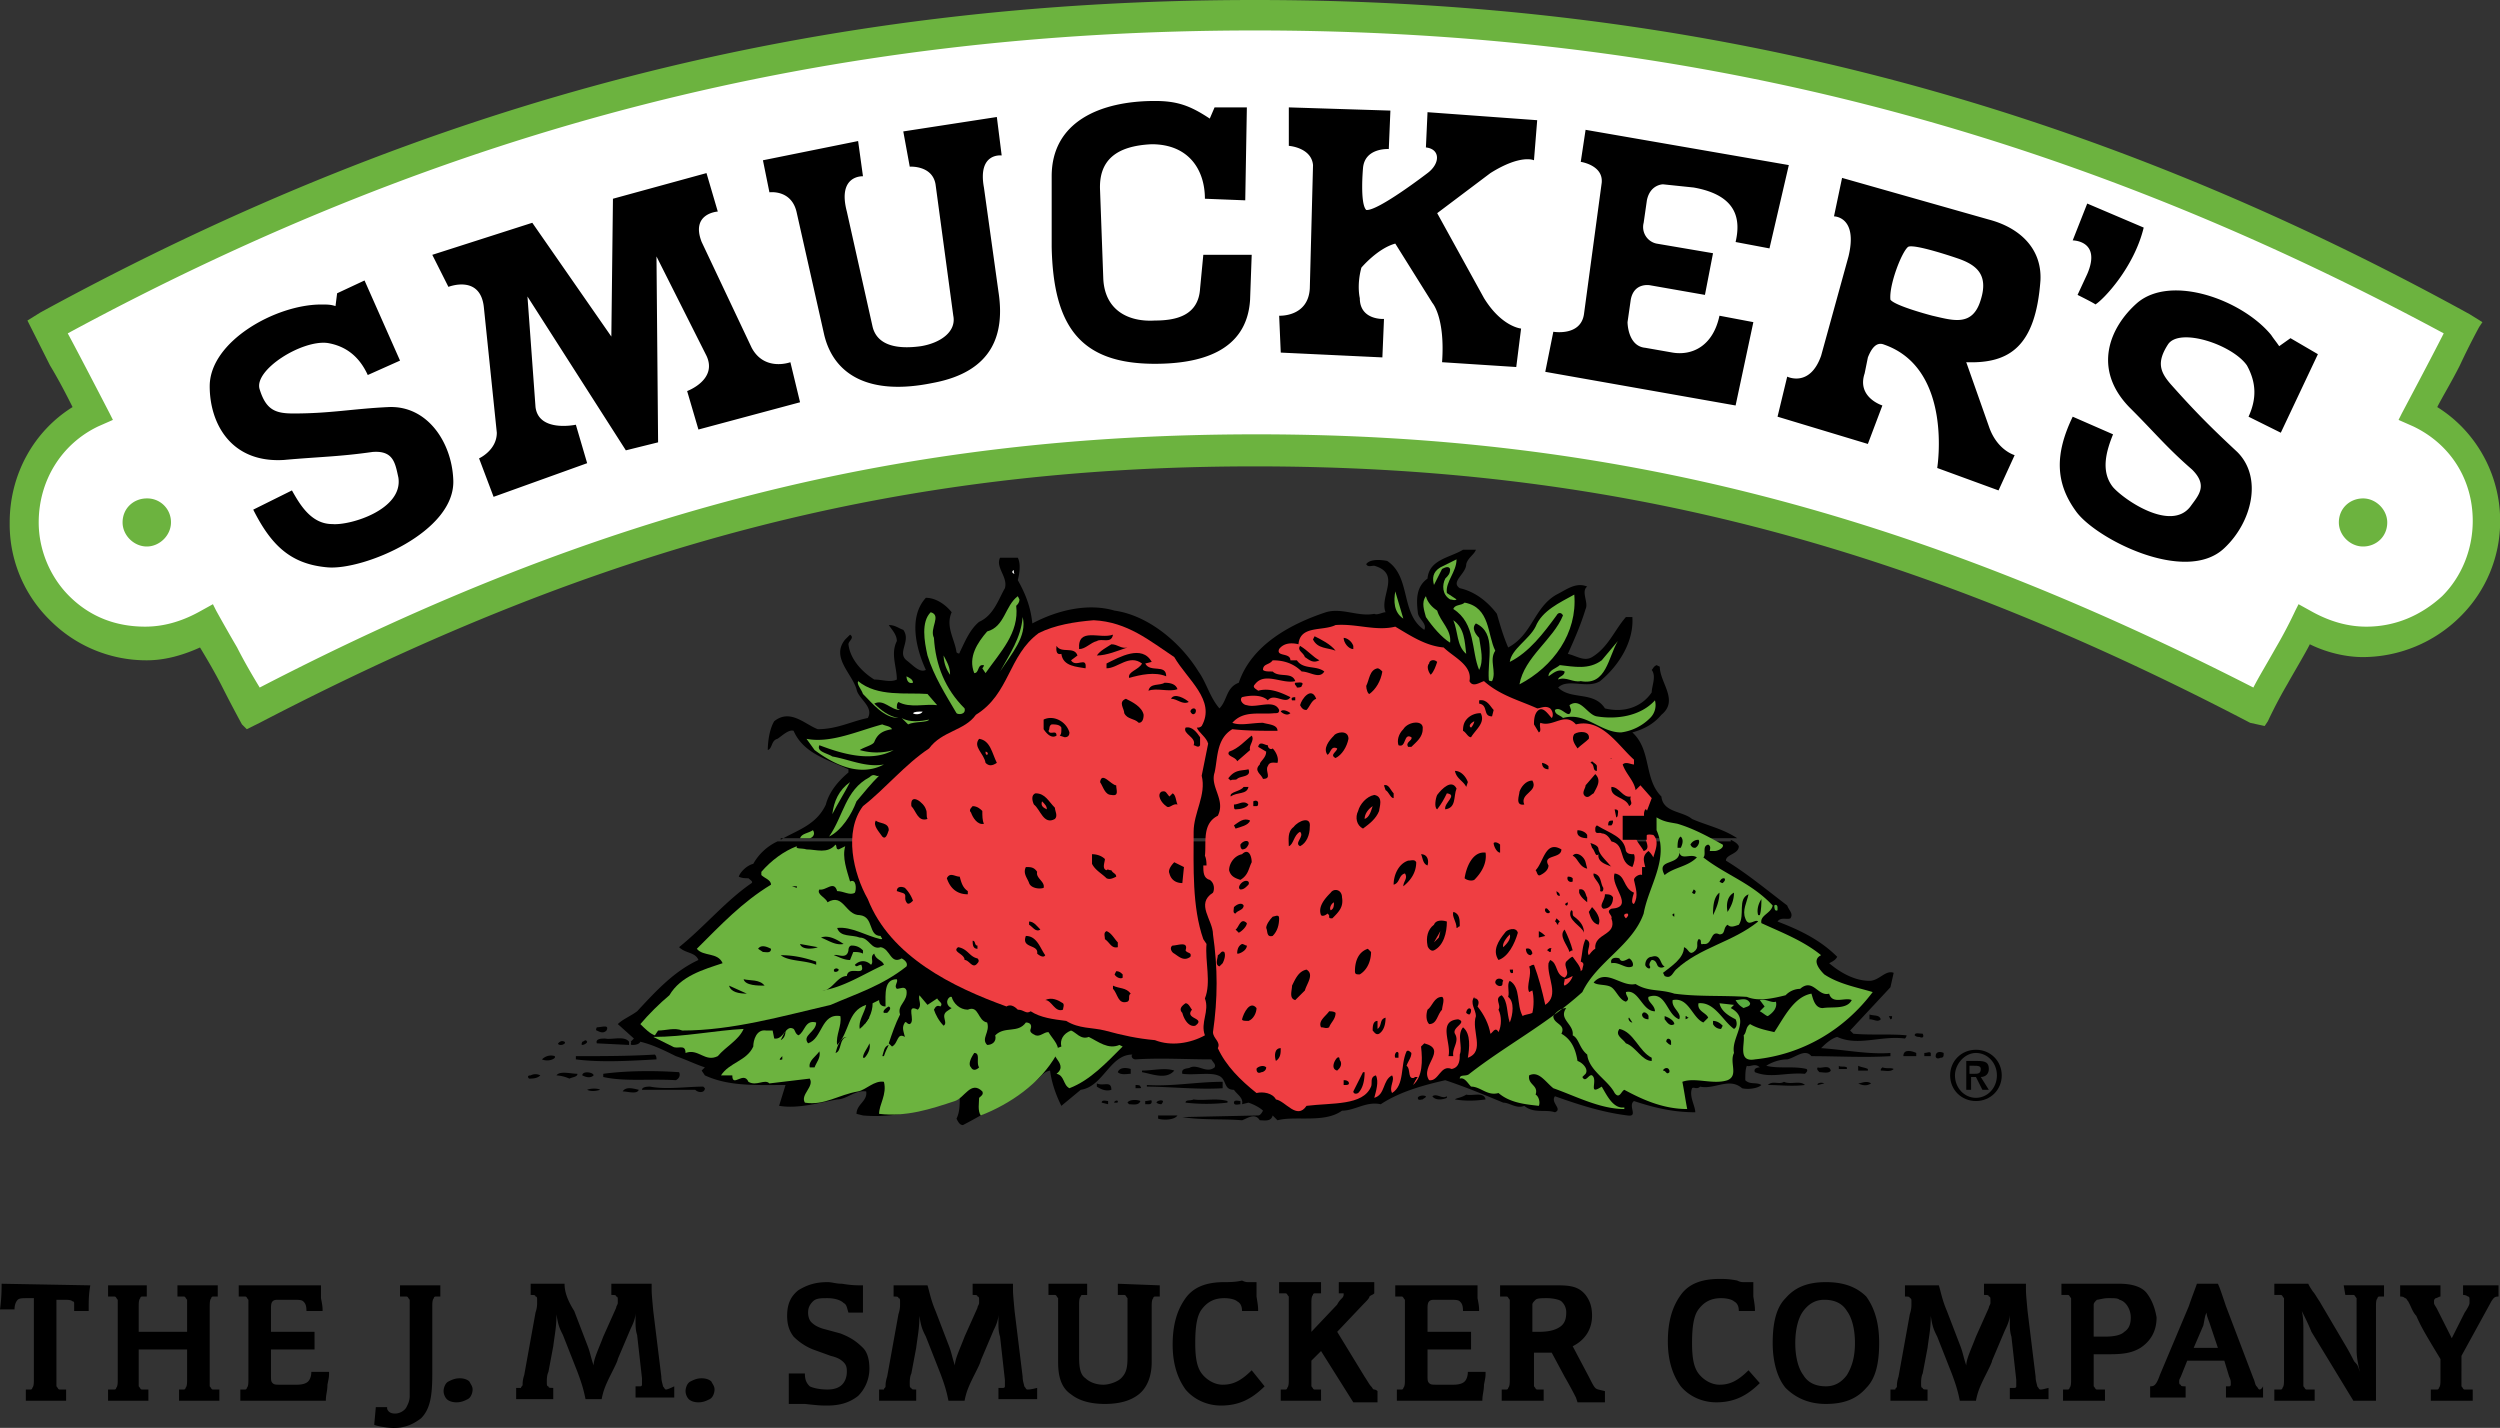 <?xml version="1.0" encoding="UTF-8" standalone="no"?>
<svg
   xmlns:dc="http://purl.org/dc/elements/1.1/"
   xmlns:cc="http://creativecommons.org/ns#"
   xmlns:rdf="http://www.w3.org/1999/02/22-rdf-syntax-ns#"
   xmlns:svg="http://www.w3.org/2000/svg"
   xmlns="http://www.w3.org/2000/svg"
   xmlns:sodipodi="http://sodipodi.sourceforge.net/DTD/sodipodi-0.dtd"
   xmlns:inkscape="http://www.inkscape.org/namespaces/inkscape"
   width="713.601"
   height="407.576"
   viewBox="0 0 713.601 407.576"
   version="1.1"
   id="svg154"
   sodipodi:docname="jms-logo-tagline.svg"
   inkscape:version="0.92.4 (5da689c313, 2019-01-14)">
  <rect x="0" y="0" width="713.601" height="407.576" fill="#333333" stroke="none"/>
  <defs
     id="defs158" />
  <sodipodi:namedview
     pagecolor="#ffffff"
     bordercolor="#666666"
     borderopacity="1"
     objecttolerance="10"
     gridtolerance="10"
     guidetolerance="10"
     inkscape:pageopacity="0"
     inkscape:pageshadow="2"
     inkscape:window-width="1366"
     inkscape:window-height="745"
     id="namedview156"
     showgrid="false"
     fit-margin-top="0"
     fit-margin-left="0"
     fit-margin-right="0"
     fit-margin-bottom="0"
     inkscape:zoom="0.68269231"
     inkscape:cx="356.80063"
     inkscape:cy="-43.290131"
     inkscape:window-x="-8"
     inkscape:window-y="-8"
     inkscape:window-maximized="1"
     inkscape:current-layer="svg154" />
  <g
     id="g152"
     transform="scale(6.862)"
     style="fill:none;fill-rule:evenodd">
    <path
       d="m 52.268,0.6 c -16.505,0 -32.542,3.267 -50.322,13 l 1.811,3.533 c -1.677,0.8 -2.817,2.534 -2.817,4.534 0,2.8 2.282,5.066 5.1,5.066 0.94,0 1.811,-0.266 2.55,-0.733 l 1.878,3.467 c 16.103,-8.4 28.583,-10.8 41.801,-10.8 13.151,0 25.631,2.4 41.802,10.8 L 95.948,26 c 0.738,0.4 1.61,0.733 2.55,0.733 2.818,0 5.1,-2.266 5.1,-5.066 0,-2 -1.141,-3.734 -2.819,-4.534 L 102.591,13.6 C 84.811,3.867 68.774,0.6 52.268,0.6 Z"
       id="path2"
       inkscape:connector-curvature="0"
       style="fill:#ffffff" />
    <g
       id="g146"
       style="fill-rule:nonzero">
      <path
         d="m 71.995,34.933 c 0.134,0.067 0.268,0.134 0.335,0.267 0,0.333 -0.536,0.333 -0.536,0.6 0.872,0.533 1.677,1.2 2.55,1.867 0.066,0.2 0.268,0.333 0.133,0.533 -0.134,0.067 -0.402,-0.067 -0.536,0.133 0.872,0.334 1.744,0.734 2.482,1.467 -0.067,0.133 -0.201,0.2 -0.335,0.267 0.47,0.4 1.073,0.733 1.677,0.733 0.403,0 0.671,-0.467 1.007,-0.333 l -0.135,0.6 -1.677,1.8 0.134,0.133 c 0.738,0.067 1.543,0 2.214,0.067 0,0.066 -0.067,0.133 -0.067,0.133 -1.006,-0.133 -1.946,0.333 -2.818,-0.067 -0.268,0.067 -0.537,0.334 -0.67,0.467 1.006,0.067 1.945,0.267 2.884,0.2 v 0.133 c -1.073,0.067 -2.214,0 -3.287,0 -0.269,-0.333 -0.671,0.067 -1.007,0.134 -0.335,0 -0.67,0.133 -0.872,0.266 0.537,0.134 1.14,0 1.677,0.134 0.067,0.066 0,0.133 -0.067,0.2 -0.805,-0.067 -1.409,0.2 -2.08,-0.067 -0.067,-0.133 0.067,-0.2 0.202,-0.2 -0.202,-0.2 -0.403,0 -0.537,-0.067 -0.067,0.134 -0.067,0.4 -0.067,0.6 0.201,0.2 0.47,0.067 0.67,0.2 -0.134,0.134 -0.536,0.2 -0.804,0.134 -0.537,-0.467 -1.141,0.066 -1.745,-0.067 -0.134,0.133 -0.268,0 -0.335,0.067 -0.135,0.333 0.134,0.733 0.134,1 -0.94,0 -1.745,-0.2 -2.55,-0.467 -0.268,0.2 0.201,0.667 -0.268,0.6 -1.074,-0.133 -2.08,-0.467 -3.02,-0.8 -0.201,0.267 0.336,0.533 0,0.667 -0.402,-0.134 -0.872,0.066 -1.275,-0.267 -0.335,0.133 -0.603,-0.133 -0.872,-0.133 -0.805,-0.334 -1.61,-0.667 -2.415,-0.934 -0.873,0.2 -1.879,0.467 -2.684,1 -0.604,-0.133 -1.074,0.267 -1.61,0.267 -0.739,0.533 -1.946,0.2 -2.684,0.4 l -0.202,-0.2 c -0.067,0.267 -0.335,0.2 -0.536,0.2 -0.202,-0.333 -0.537,-0.067 -0.738,0 -0.739,-0.067 -1.678,0 -2.483,-0.133 L 52.335,46.4 c 0.068,0 0.135,-0.067 0.202,-0.2 -0.134,-0.133 -0.403,-0.267 -0.604,-0.333 l -0.268,0.066 c 0.067,-0.266 -0.202,-0.4 -0.336,-0.6 -0.47,0 -0.268,-0.466 -0.67,-0.6 -0.336,-0.133 -1.007,0 -1.477,-0.066 -0.067,-0.267 0.268,-0.2 0.335,-0.267 0.336,-0.133 0.671,0.267 1.007,0 0.067,-0.133 -0.067,-0.2 -0.134,-0.333 -1.074,0 -2.08,-0.067 -3.154,0 -0.134,0 -0.201,-0.134 -0.134,-0.2 -0.94,0 -1.208,1.333 -2.147,1.466 L 44.15,46 C 43.948,45.6 43.747,45.067 43.68,44.533 43.345,44.6 43.277,44.867 43.009,45 a 26.816,26.816 0 0 1 -2.952,1.8 c -0.134,0 -0.202,-0.133 -0.269,-0.267 0.135,-0.266 0.135,-0.6 0.135,-0.866 -1.208,0.4 -2.55,0.866 -4.026,0.733 l -0.269,-0.067 c 0,-0.4 0.47,-0.533 0.403,-0.933 -0.47,-0.067 -0.805,0.333 -1.208,0.333 -0.738,0.134 -1.61,0.4 -2.415,0.267 l 0.268,-0.867 c -1.208,0 -2.348,0.067 -3.355,-0.4 l -0.134,-0.2 0.134,-0.133 c -0.402,-0.133 -0.805,-0.333 -1.207,-0.467 -0.537,-0.266 -0.94,-0.466 -1.477,-0.6 -0.067,0.134 -0.268,0.134 -0.335,0.134 -0.134,0 0,-0.134 -0.067,-0.134 l 0.134,-0.133 -0.67,-0.6 c 0.2,-0.2 0.536,-0.333 0.804,-0.533 0.805,-0.867 1.543,-1.667 2.55,-2.134 -0.134,-0.333 -0.537,-0.266 -0.805,-0.533 1.073,-0.867 1.946,-1.933 3.02,-2.667 0.066,-0.066 -0.068,-0.133 -0.135,-0.2 -0.134,0 -0.268,0 -0.403,-0.066 0.067,-0.2 0.336,-0.467 0.604,-0.534 A 2.24,2.24 0 0 1 32.341,35 h 39.654 z m -39.52,0 c 0.67,-0.4 1.476,-0.6 1.879,-1.466 0.134,-0.534 0.536,-1 0.939,-1.334 V 32 c -0.872,-0.4 -1.879,-0.667 -2.281,-1.6 -0.202,-0.067 -0.47,0.2 -0.671,0.333 -0.269,0.067 -0.202,0.4 -0.403,0.467 0,-0.333 0.067,-0.867 0.268,-1.2 0.671,-0.533 1.275,0.133 1.812,0.333 0.805,0 1.41,-0.333 2.08,-0.466 0.268,-0.467 -0.403,-0.8 -0.47,-1.2 C 35.428,28 34.555,27.333 35.158,26.6 l 0.202,-0.2 c 0.201,0.133 -0.067,0.267 -0.067,0.4 0.067,0.6 0.537,1.133 1.073,1.467 0.336,0 0.671,0.133 0.94,0 0,-0.534 -0.269,-1.067 0,-1.6 0,-0.267 -0.201,-0.467 -0.336,-0.667 0.269,0 0.403,0.133 0.604,0.2 0.336,0.467 -0.268,0.933 0.134,1.267 0.269,0.2 0.537,0.533 0.806,0.4 -0.403,-0.867 -0.739,-2.2 0,-3 0.402,0 0.805,0.266 1.073,0.6 -0.268,0.6 0.134,1.133 0.201,1.666 0.067,0.067 0.135,0.067 0.135,0 0.2,-0.4 0.402,-0.933 0.805,-1.266 0.604,-0.267 0.805,-0.934 1.073,-1.4 C 41.935,24 41.399,23.6 41.6,23.2 h 0.738 c 0.134,0.267 0.067,0.667 0,0.933 0.336,0.6 0.537,1.134 0.604,1.8 1.006,-0.533 2.281,-0.866 3.422,-0.533 1.409,0.2 2.75,1.333 3.489,2.533 0.335,0.467 0.47,1.067 0.872,1.534 0.336,-0.334 0.269,-0.867 0.805,-1.067 0.537,-1.6 2.215,-2.467 3.624,-2.933 0.67,-0.2 1.341,0.2 2.012,0.066 0.135,0.067 0.336,-0.066 0.47,-0.066 -0.268,-0.667 0.671,-1.6 -0.47,-1.934 -0.134,0 -0.268,0.067 -0.335,-0.066 0.134,-0.2 0.537,-0.2 0.872,-0.134 1.007,0.667 0.537,2.2 1.543,2.867 0.135,-0.267 -0.268,-0.467 -0.268,-0.733 -0.067,-0.534 -0.067,-1.067 0.403,-1.4 0.067,-0.8 0.939,-0.867 1.476,-1.2 h 0.537 c -0.068,0.2 -0.336,0.333 -0.403,0.6 0,0.4 -0.671,0.733 -0.268,1 0.603,0.133 1.14,0.533 1.543,1.066 0.134,0.467 0.268,0.934 0.47,1.4 1.006,-0.533 1.073,-1.666 2.012,-2.2 0.403,-0.2 0.806,-0.533 1.275,-0.333 -0.268,0.2 0.067,0.667 -0.067,0.933 -0.201,0.667 -0.47,1.267 -0.738,1.867 0.336,0.067 0.671,0.333 1.007,0.133 0.67,-0.4 0.939,-1.133 1.409,-1.666 h 0.268 c 0.067,1 -0.537,2 -1.342,2.666 -0.537,0.334 -1.342,-0.133 -1.745,0.267 0.537,0.533 1.477,0.133 1.946,0.867 0.805,0.2 1.544,-0.067 1.946,-0.667 0,-0.267 0.201,-0.667 0,-0.933 0.067,-0.067 0.067,-0.134 0.201,-0.2 l 0.135,0.066 c 0,0.667 0.805,1.4 0.067,2 -0.336,0.4 -0.738,0.6 -1.208,0.734 0.805,0.733 0.47,1.933 1.208,2.666 0.067,0.667 0.872,0.6 1.275,0.934 0.603,0.266 1.274,0.4 1.878,0.8 H 32.475 Z"
         id="path4"
         inkscape:connector-curvature="0"
         style="fill:#000000" />
      <path
         d="m 60.186,24.667 0.402,0.266 c -0.067,0.067 -0.2,0 -0.268,0 -0.335,-0.2 -0.335,-0.6 -0.201,-0.866 0.134,-0.134 0.201,-0.2 0.201,-0.4 -0.067,-0.134 -0.201,-0.067 -0.335,0 l -0.336,0.666 C 59.582,24.067 59.582,23.8 59.917,23.6 l 0.671,-0.333 c 0,0.533 -0.47,0.933 -0.402,1.4 z"
         id="path6"
         inkscape:connector-curvature="0"
         style="fill:#6cb33f" />
      <path
         d="m 42.204,23.867 c -0.067,0 -0.134,-0.067 -0.067,-0.134 0.067,-0.066 0,0.067 0.067,0.134 z"
         id="path8"
         inkscape:connector-curvature="0"
         style="fill:#ffffff" />
      <path
         d="M 58.374,25.733 C 57.972,25.467 57.972,25 58.039,24.6 Z m 7.112,-1 c 0.135,1.6 -0.872,3 -2.28,3.734 0.2,-1.134 1.408,-1.867 1.81,-2.867 -0.066,-0.133 -0.2,-0.133 -0.268,0 -0.536,0.733 -1.14,1.533 -1.945,1.933 0.067,-0.533 0.805,-0.933 1.073,-1.466 0.269,-0.667 1.007,-1 1.61,-1.334 z m -23.081,0.2 c 0,0.134 -0.067,0.2 -0.134,0.267 0.134,1.133 -0.671,1.933 -1.275,2.8 l -0.134,-0.2 c 0.067,-0.067 0.067,-0.133 0.067,-0.133 h -0.067 c -0.201,0 -0.134,0.333 -0.336,0.333 -0.268,-0.667 0.135,-1.267 0.537,-1.733 0.738,-0.2 0.738,-1.067 1.275,-1.467 z M 59.783,25.4 c 0.134,0.467 0.604,0.8 0.537,1.333 -0.335,-0.2 -0.738,-0.666 -1.006,-1.066 -0.068,-0.267 -0.202,-0.6 0,-0.867 0.067,0.267 0.268,0.467 0.47,0.6 z m 2.416,1.667 c -0.269,0.4 0.067,0.866 -0.134,1.266 -0.068,0 -0.135,0 -0.135,-0.066 -0.067,-0.8 0.336,-1.934 -0.536,-2.334 -0.202,0.2 0,0.467 0.134,0.6 0.067,0.467 0.201,0.934 0,1.334 -0.336,-0.8 -0.134,-1.934 -1.074,-2.534 0.067,-0.2 0.336,-0.133 0.47,-0.266 1.073,0.2 0.94,1.333 1.275,2 z m -23.35,-0.534 c 0.067,1.134 0.47,2.134 1.275,2.934 0.067,0.266 -0.269,0.266 -0.336,0.2 -0.47,-0.8 -0.939,-1.534 -1.207,-2.4 -0.135,-0.6 -0.269,-1.4 0.134,-1.8 0.47,0.133 -0.067,0.666 0.134,1.066 z m 2.751,1.4 c 0.403,-0.733 0.872,-1.4 0.94,-2.266 0.2,0.8 -0.47,1.533 -0.94,2.266 z"
         id="path10"
         inkscape:connector-curvature="0"
         style="fill:#6cb33f" />
      <path
         d="m 48.846,27.333 c 0.537,0.934 1.745,1.8 1.141,2.867 -0.067,0.067 -0.134,0.067 -0.201,0.067 0.067,0.2 0.402,0.4 0.47,0.666 l -0.269,1.334 c 0.201,0.8 -0.335,1.533 -0.335,2.333 0,1.467 -0.067,3.133 0.402,4.467 l 0.134,0.2 c -0.067,0.733 0.202,1.6 -0.067,2.266 0.202,0.534 -0.201,1 0,1.534 -0.604,0.333 -1.409,0.466 -2.08,0.2 -0.738,-0.067 -1.342,-0.2 -2.08,-0.4 -0.536,-0.134 -1.073,-0.067 -1.61,-0.4 C 43.814,42.4 43.277,42.333 42.875,42.067 42.674,42.2 42.606,42 42.338,42 c -0.067,-0.067 -0.268,-0.267 -0.47,-0.133 -2.214,-0.8 -4.83,-2.067 -5.77,-4.467 -0.604,-1.067 -1.006,-2.8 -0.201,-3.867 0.94,-0.733 1.744,-1.733 2.75,-2.4 0.538,-0.733 1.477,-0.733 1.947,-1.4 1.409,-0.866 1.341,-2.466 2.616,-3.4 0.671,-0.333 1.476,-0.466 2.282,-0.533 1.409,0.067 2.348,0.867 3.354,1.533 z"
         id="path12"
         inkscape:connector-curvature="0"
         style="fill:#ef3e42" />
      <path
         d="m 60.991,27.2 c -0.403,-0.333 -0.336,-0.933 -0.537,-1.4 0.47,0.333 0.47,0.867 0.537,1.4 z"
         id="path14"
         inkscape:connector-curvature="0"
         style="fill:#6cb33f" />
      <path
         d="M 68.305,36.067 V 36.4 c -0.068,-0.067 -0.336,0.067 -0.336,0.2 0.067,0.333 0.201,0.667 0,1 -0.134,0 -0.067,-0.267 0,-0.467 -0.47,-0.2 -0.335,-0.733 -0.805,-0.8 -0.201,0.534 0.872,1.4 -0.134,1.467 -0.269,0.133 0.067,0.267 0,0.4 0.268,0.733 -0.738,0.6 -0.671,1.267 -0.134,0.066 -0.202,0.2 -0.269,0.266 -0.134,-0.2 0.202,-0.533 -0.134,-0.666 -0.134,0.266 -0.134,0.6 -0.201,0.933 0.201,0.067 0.067,0.2 0.067,0.333 L 65.755,40.4 c 0,-0.2 -0.201,-0.4 -0.336,-0.6 -0.067,0 -0.2,0.133 -0.268,0.2 -0.134,0.2 0.201,0.467 -0.067,0.667 -0.403,-0.134 -0.269,-0.6 -0.604,-0.734 l -0.067,0.134 c -0.067,0.6 0.47,1.333 -0.134,1.733 -0.134,-0.6 -0.269,-1.133 -0.47,-1.667 -0.134,0 -0.134,0.067 -0.201,0.067 0.134,0.333 -0.134,0.8 0,1.067 L 63.742,41.2 c 0.067,0.267 0.067,0.667 0,0.933 -0.134,0.067 -0.336,0.067 -0.403,0.134 -0.268,-0.467 -0.067,-1.2 -0.536,-1.467 -0.135,0.133 0,0.467 -0.068,0.667 0.269,0.2 0.202,0.733 0.068,1.066 -0.135,-0.4 -0.068,-0.866 -0.336,-1.133 -0.335,0.133 0,0.4 -0.134,0.6 0.134,0.267 0.134,0.667 0,0.933 C 62.199,42.667 62.065,43 61.997,43 61.93,42.6 61.729,42.2 61.461,41.867 c 0.067,-0.134 0.067,-0.267 -0.067,-0.334 -0.068,0 -0.068,0 -0.068,-0.066 -0.2,0.266 0.068,0.533 0.068,0.8 -0.202,0.6 0.402,1.466 -0.336,1.733 0.067,-0.4 0.134,-1 -0.201,-1.267 -0.269,0.334 0,0.8 -0.134,1.134 0,0.2 0,0.533 -0.336,0.6 -0.47,-0.2 -0.537,0.533 -0.94,0.466 -0.402,-0.6 0.806,-1.266 -0.2,-1.533 l -0.135,0.133 c 0.067,0.6 0.067,1.267 -0.335,1.6 C 58.844,45 58.911,44.933 58.911,44.8 58.508,45 58.71,44.467 58.508,44.333 58.575,44.133 58.71,44 58.71,43.8 c -0.067,-0.067 -0.135,-0.133 -0.202,-0.067 -0.268,0.6 -0.067,1.4 -0.603,1.734 -0.135,-0.267 0.134,-0.534 0,-0.734 -0.403,0.2 -0.269,0.8 -0.739,0.934 C 57.234,45.4 57.368,45 57.234,44.733 56.965,44.8 57.099,45.067 57.032,45.2 56.697,46 55.422,45.867 54.348,46 53.946,46.6 53.476,45.8 53.074,45.733 52.939,45.467 52.537,45.4 52.268,45.467 c -0.67,-0.534 -1.274,-1.134 -1.61,-1.867 0.134,-0.267 -0.201,-0.4 -0.201,-0.667 0.201,-1.4 0.201,-2.666 0,-4.066 0,-0.6 -0.738,-1.267 0,-1.734 C 50.524,37 50.524,36.733 50.323,36.6 50.054,36.533 50.054,36.267 50.054,36 h 18.25 v 0.067 z"
         id="path16"
         inkscape:connector-curvature="0"
         style="fill:#ef3e42" />
      <path
         d="m 50.188,36.067 c 0,-0.134 0,-0.334 -0.067,-0.467 0.067,-0.533 -0.134,-1.333 0.537,-1.667 0.336,-0.666 -0.335,-1.2 -0.134,-1.8 0.134,-0.6 0.067,-1.4 0.738,-1.8 0.604,0.067 1.208,0.067 1.879,0.067 0,-0.267 -0.403,-0.267 -0.604,-0.333 -0.47,0 -0.94,0.133 -1.275,0 0.47,-0.534 1.14,-0.334 1.744,-0.4 0.135,0 0.202,0 0.202,-0.134 -0.202,-0.466 -0.94,-0.066 -1.342,-0.2 -0.134,0 -0.336,-0.2 -0.201,-0.333 0.268,-0.067 0.805,-0.133 1.073,0.133 0.268,-0.333 0.738,0.2 0.94,-0.133 -0.403,-0.2 -0.873,-0.4 -1.343,-0.267 -0.067,-0.066 -0.268,-0.133 -0.134,-0.266 0.403,-0.534 1.14,0 1.678,-0.134 -0.134,-0.4 -0.671,-0.133 -0.94,-0.4 -0.2,0 -0.335,0 -0.402,-0.066 0,-0.267 0.268,-0.2 0.402,-0.4 0.47,0 0.873,0.133 1.208,0.466 0.336,0 0.738,0.334 0.94,0 -0.336,-0.266 -0.873,-0.066 -1.141,-0.466 h -0.269 c 0,-0.334 -0.603,-0.134 -0.47,-0.467 0.202,-0.267 0.538,-0.267 0.806,-0.2 0.067,-0.8 1.006,-0.533 1.543,-0.8 0.872,-0.067 1.678,0.267 2.483,0.067 0.67,0.4 1.275,0.8 2.013,0.866 0.402,0.4 1.207,0.734 1.073,1.4 0.134,0.267 0.403,0.067 0.604,0 0.671,0.6 1.476,0.8 2.214,1.134 0.134,0 0.336,-0.134 0.537,0 0.134,0.133 0.134,0.333 0.067,0.4 -0.134,-0.134 -0.335,-0.467 -0.537,-0.334 -0.201,0.134 -0.201,0.467 -0.201,0.6 l 0.201,0.334 c 0.135,-0.067 0,-0.267 0.067,-0.4 0.537,0.2 1.007,-0.467 1.477,0.066 1.073,-0.266 1.744,0.867 2.415,1.467 v 0.2 c -0.134,0 -0.335,-0.133 -0.47,0 0.135,0.4 0.47,0.667 0.537,1.067 l 0.201,-0.2 0.47,0.533 -0.201,0.533 c 0,-0.066 -0.067,-0.066 -0.067,-0.066 -0.202,0.333 0.268,0.8 -0.202,0.933 l -0.134,-0.133 c -0.268,0.333 0.134,0.666 0.269,0.933 0.47,-0.133 -0.336,-0.8 0.402,-0.667 0.269,0.267 0.067,0.667 0,0.934 A 0.921,0.921 0 0 0 68.573,35.4 c -0.268,0.2 -0.201,0.4 -0.134,0.667 h -18.25 z"
         id="path18"
         inkscape:connector-curvature="0"
         style="fill:#ef3e42" />
      <path
         d="m 46.297,26.4 c -0.067,0.4 -0.47,0.133 -0.671,0.267 C 45.357,26.733 45.156,27 44.888,27 44.821,26.067 45.76,26.6 46.297,26.4 Z m 9.259,0.667 C 55.221,26.933 54.818,27 54.616,26.6 l 0.068,-0.133 c 0.268,0.133 0.67,0.333 0.872,0.6 z m 0.738,-0.2 V 27 c -0.201,0 -0.402,-0.267 -0.402,-0.467 0.134,0 0.335,0.134 0.402,0.334 z"
         id="path20"
         inkscape:connector-curvature="0"
         style="fill:#000000" />
      <path
         d="m 65.755,28.333 c -0.336,0.067 -0.604,-0.2 -0.94,-0.066 0,-0.134 0.269,-0.134 0.269,-0.334 -0.269,-0.133 -0.47,0.067 -0.671,0.2 0,-0.266 0.335,-0.333 0.47,-0.466 0.603,0.066 1.207,0.2 1.744,-0.2 l 0.671,-0.8 c -0.403,0.666 -0.47,1.866 -1.543,1.666 z"
         id="path22"
         inkscape:connector-curvature="0"
         style="fill:#6cb33f" />
      <path
         d="m 46.9,26.933 c -0.402,0.134 -0.872,0.334 -1.274,0.334 0.134,-0.2 0.402,-0.334 0.604,-0.467 0.268,0 0.402,0.2 0.67,0.133 z m -2.08,0.334 -0.268,0.2 c 0.202,0.333 0.671,-0.2 0.604,0.333 -0.335,-0.067 -0.94,-0.067 -1.006,-0.6 -0.269,0.067 -0.202,-0.267 -0.202,-0.333 0.202,0.333 0.738,0 0.873,0.4 z m 10.065,0.2 c -0.268,0.133 -0.402,0 -0.604,-0.134 -0.067,-0.2 -0.335,-0.266 -0.201,-0.466 0.335,0.2 0.537,0.466 0.805,0.6 z m -6.978,0.066 -0.268,0.067 c 0.201,0.4 0.872,0 0.872,0.533 -0.47,-0.2 -1.074,-0.066 -1.543,0.067 -0.067,-0.267 0.402,-0.333 0.537,-0.6 -0.537,-0.4 -1.007,0.2 -1.477,0.2 v -0.2 c 0.537,-0.267 1.477,-0.8 1.88,-0.067 z"
         id="path24"
         inkscape:connector-curvature="0"
         style="fill:#000000" />
      <path
         d="m 39.52,28.067 a 1.424,1.424 0 0 1 -0.268,-0.8 c 0.134,0.266 0.268,0.466 0.268,0.8 z"
         id="path26"
         inkscape:connector-curvature="0"
         style="fill:#6cb33f" />
      <path
         d="m 59.783,27.533 c -0.067,0.2 -0.134,0.4 -0.268,0.534 C 59.448,28 59.314,27.733 59.448,27.6 c 0,-0.133 0.201,-0.2 0.335,-0.067 z m -2.281,0.4 c -0.067,0.4 -0.268,0.734 -0.537,0.934 -0.067,0 -0.134,-0.2 -0.134,-0.334 0.134,-0.266 0.134,-0.666 0.47,-0.733 0.067,0 0.134,0.067 0.2,0.133 z"
         id="path28"
         inkscape:connector-curvature="0"
         style="fill:#000000" />
      <path
         d="m 37.977,28.4 c -0.202,0.067 -0.269,-0.133 -0.269,-0.267 0.135,0.067 0.269,0.134 0.269,0.267 z"
         id="path30"
         inkscape:connector-curvature="0"
         style="fill:#6cb33f" />
      <path
         d="m 54.147,28.533 c 0,0.067 -0.134,0.067 -0.201,0.067 0,-0.067 -0.134,-0.133 -0.067,-0.2 0.134,0 0.402,-0.067 0.268,0.133 z"
         id="path32"
         inkscape:connector-curvature="0"
         style="fill:#000000" />
      <path
         d="m 38.58,28.867 0.403,0.466 c -0.47,-0.066 -1.14,0.134 -1.61,-0.133 -0.067,0.067 -0.067,0.133 -0.067,0.267 l 0.134,0.066 c -0.403,0 -0.671,-0.466 -1.074,-0.266 0.269,0.266 0.604,0.533 1.007,0.6 -0.604,0 -1.074,-0.6 -1.476,-1 -0.067,-0.2 -0.269,-0.4 -0.202,-0.534 0.806,0.667 2.013,0.467 2.886,0.534 z"
         id="path34"
         inkscape:connector-curvature="0"
         style="fill:#6cb33f" />
      <path
         d="m 48.98,28.667 c -0.335,0.133 -0.872,-0.067 -1.207,0.066 0.067,-0.333 0.47,-0.2 0.67,-0.333 0.27,0 0.47,0.067 0.538,0.267 z m 5.771,0.4 c -0.201,0.066 -0.268,0.333 -0.403,0.466 -0.134,0 -0.2,-0.066 -0.268,-0.2 0.067,-0.266 0.47,-0.8 0.671,-0.266 z M 49.45,29.2 c -0.268,0.133 -0.47,-0.133 -0.738,-0.133 0.134,-0.267 0.604,0 0.738,0.133 z m 4.429,-0.067 H 53.745 C 53.677,29 53.812,29 53.879,29 Z m -6.307,0.6 c 0,0.2 -0.067,0.334 -0.202,0.334 -0.201,-0.2 -0.47,-0.134 -0.604,-0.4 0,-0.2 -0.268,-0.467 0.068,-0.6 0.268,0.133 0.67,0.333 0.738,0.666 z m 14.56,-0.2 -0.067,0.267 c -0.403,0 -0.135,-0.467 -0.537,-0.533 v -0.134 c 0.335,-0.066 0.47,0.267 0.604,0.4 z"
         id="path36"
         inkscape:connector-curvature="0"
         style="fill:#000000" />
      <path
         d="m 68.841,29.133 a 0.75,0.75 0 0 1 -0.201,0.734 2.087,2.087 0 0 1 -1.208,0.6 c -0.872,0 -1.476,-0.867 -2.415,-0.6 -0.134,-0.134 -0.336,-0.134 -0.336,-0.334 0.269,-0.2 0.604,0.467 0.671,0 l -0.067,-0.2 c 0.47,-0.333 0.738,0.4 1.14,0.467 0.806,0.133 1.812,0 2.416,-0.667 z"
         id="path38"
         inkscape:connector-curvature="0"
         style="fill:#6cb33f" />
      <path
         d="m 49.719,29.667 c -0.067,0.066 -0.134,0.066 -0.202,-0.067 0,-0.067 0.068,-0.133 0.135,-0.133 0.067,0 0.134,0.066 0.067,0.2 z m 3.958,0 c -0.134,0.133 -0.335,0 -0.402,-0.067 0.067,-0.133 0.335,0 0.402,0.067 z"
         id="path40"
         inkscape:connector-curvature="0"
         style="fill:#000000" />
      <path
         d="m 38.38,29.6 c -0.068,0.133 -0.336,0.133 -0.403,0.067 C 38.044,29.6 38.178,29.6 38.379,29.6 Z"
         id="path42"
         inkscape:connector-curvature="0"
         style="fill:#ffffff" />
      <path
         d="m 61.595,29.667 c 0.201,0.4 -0.201,0.666 -0.403,1 -0.134,0 -0.201,-0.2 -0.335,-0.267 0,-0.267 0.067,-0.4 0.201,-0.533 a 0.765,0.765 0 0 1 0.537,-0.2 z m -17.11,0.8 c 0,0.133 -0.067,0.2 -0.201,0.2 L 44.083,30.6 c 0.067,-0.067 0.067,-0.133 0.067,-0.333 -0.067,-0.134 -0.269,-0.134 -0.403,-0.134 -0.134,0.067 -0.067,0.2 -0.134,0.267 0.067,0.2 0.335,-0.067 0.335,0.2 -0.2,0.133 -0.402,-0.067 -0.536,-0.267 v -0.4 c 0.402,-0.2 0.939,0.067 1.073,0.534 z"
         id="path44"
         inkscape:connector-curvature="0"
         style="fill:#000000" />
      <path
         d="m 38.648,29.933 c -0.067,0.134 -0.604,0.067 -0.873,0.2 l -0.268,-0.266 c 0.336,0.2 0.805,0.133 1.14,0.066 z"
         id="path46"
         inkscape:connector-curvature="0"
         style="fill:#6cb33f" />
      <path
         d="m 61.192,30.267 c -0.134,-0.067 0,-0.2 0.134,-0.267 0,0.067 -0.067,0.2 -0.134,0.267 z"
         id="path48"
         inkscape:connector-curvature="0"
         style="fill:#ef3e42" />
      <path
         d="m 59.18,30.333 c 0,0.334 -0.269,0.534 -0.47,0.734 h -0.135 c -0.134,-0.2 0.202,-0.267 0.135,-0.4 -0.336,-0.2 -0.202,0.466 -0.537,0.333 -0.067,-0.2 0,-0.467 0.201,-0.667 0.201,-0.333 0.872,-0.4 0.805,0 z"
         id="path50"
         inkscape:connector-curvature="0"
         style="fill:#000000" />
      <path
         d="m 37.105,30.333 c -0.403,0.067 -0.604,0.2 -0.739,0.534 -0.067,0.133 -0.402,0.2 -0.603,0.333 a 2.532,2.532 0 0 0 1.409,0 c -0.94,0.533 -2.215,0.133 -3.087,-0.2 -0.134,0.267 0.336,0.333 0.537,0.467 0.738,0.133 1.409,0.466 2.147,0.333 -1.006,0.533 -2.08,0 -2.885,-0.6 l -0.336,-0.467 c 1.007,0.2 2.147,-0.333 3.154,-0.6 0.134,0.067 0.335,0.067 0.403,0.2 z"
         id="path52"
         inkscape:connector-curvature="0"
         style="fill:#6cb33f" />
      <path
         d="M 49.92,30.667 V 31 c -0.067,0.133 -0.201,0 -0.268,0 0.134,-0.333 -0.47,-0.467 -0.336,-0.733 0.269,-0.067 0.47,0.2 0.604,0.4 z m 16.17,0.066 c -0.134,0.134 -0.335,0.267 -0.47,0.4 -0.134,-0.2 -0.268,-0.4 -0.134,-0.6 0.202,-0.133 0.671,-0.133 0.604,0.2 z m -9.997,0 c -0.067,0.334 -0.268,0.667 -0.537,0.8 -0.268,-0.133 0.067,-0.266 0.067,-0.4 -0.268,-0.133 -0.268,0.2 -0.402,0.267 -0.202,-0.267 0.067,-0.6 0.268,-0.8 0.067,-0.133 0.604,-0.267 0.604,0.133 z M 52,31.2 51.463,31.667 c -0.067,-0.2 -0.47,-0.2 -0.335,-0.4 0.402,-0.134 0.67,-0.467 0.94,-0.667 0.133,0.2 -0.135,0.4 -0.068,0.6 z m -10.534,0.533 c -0.201,0.134 -0.336,0.134 -0.47,0 -0.067,-0.4 -0.537,-0.666 -0.268,-1 0.47,0.067 0.537,0.6 0.738,1 z m 11.474,-0.6 c 0.134,0.134 0.268,0.4 0.2,0.6 -0.134,0 -0.335,-0.066 -0.402,0.134 -0.134,0.2 0.201,0.533 -0.201,0.533 -0.067,-0.2 -0.403,-0.333 -0.134,-0.6 0,-0.133 0.268,-0.267 0.268,-0.533 l -0.336,-0.2 C 52.403,30.8 52.604,31 52.738,31 c 0,0.133 0.134,0.2 0.201,0.133 z"
         id="path54"
         inkscape:connector-curvature="0"
         style="fill:#000000" />
      <path
         d="m 41.063,31.4 c -0.067,0 -0.067,-0.067 -0.067,-0.133 0.067,0 0.134,0.066 0.067,0.133 z"
         id="path56"
         inkscape:connector-curvature="0"
         style="fill:#ef3e42" />
      <path
         d="m 67.03,31.533 v 0.134 -0.134 c -0.067,0 0,0.067 0,0 z m -0.604,0.334 v 0.2 c -0.201,0 -0.067,-0.267 -0.269,-0.334 l 0.068,-0.066 c 0.067,0.066 0.2,0.133 0.2,0.2 z m -2.013,0 V 32 c -0.134,0 -0.268,-0.067 -0.268,-0.267 a 0.51,0.51 0 0 1 0.268,0.134 z M 51.933,32 c 0.134,0.333 -0.336,0.267 -0.47,0.4 -0.067,0.067 -0.201,0 -0.268,0.067 C 51.128,32.4 51.061,32.4 51.128,32.333 51.396,32 51.665,32.067 51.933,32 Z m 9.125,0.533 -0.067,0.2 c -0.134,-0.266 -0.403,-0.333 -0.47,-0.666 0.269,0 0.47,0.266 0.537,0.466 z M 66.292,33 c -0.135,0.067 -0.202,0.2 -0.336,0.133 -0.201,-0.133 0,-0.333 0,-0.466 L 66.359,32.2 c 0.268,0.267 0.067,0.533 -0.067,0.8 z"
         id="path58"
         inkscape:connector-curvature="0"
         style="fill:#000000" />
      <path
         d="m 36.568,32.267 c -0.336,0.333 -0.604,0.666 -0.94,1.066 -0.2,0.534 -0.603,1.2 -1.14,1.467 0.604,-0.867 0.67,-1.933 1.677,-2.467 0.201,-0.2 0.269,0 0.403,-0.066 z"
         id="path60"
         inkscape:connector-curvature="0"
         style="fill:#6cb33f" />
      <path
         d="m 46.431,32.667 c 0,0.2 0.134,0.466 -0.201,0.4 -0.269,0 -0.336,-0.334 -0.47,-0.534 0.067,-0.466 0.47,0.134 0.671,0.134 z m 17.311,-0.2 c 0.268,0.466 -0.537,0.533 -0.336,1 -0.402,0.066 -0.2,-0.4 -0.2,-0.534 0.066,-0.2 0.268,-0.466 0.536,-0.466 z"
         id="path62"
         inkscape:connector-curvature="0"
         style="fill:#000000" />
      <path
         d="m 34.622,33.867 c 0.067,-0.534 0.268,-1 0.738,-1.334 -0.201,0.4 -0.537,0.934 -0.738,1.334 z"
         id="path64"
         inkscape:connector-curvature="0"
         style="fill:#6cb33f" />
      <path
         d="m 60.588,32.8 c -0.134,0.333 0,0.8 -0.47,0.867 -0.066,-0.267 0.537,-0.6 0.068,-0.667 -0.134,0.267 -0.201,0.4 -0.403,0.667 -0.134,-0.067 -0.067,-0.467 0,-0.6 C 59.985,32.8 60.387,32.4 60.588,32.8 Z M 57.972,33 v 0.2 c -0.135,0 -0.202,-0.267 -0.336,-0.333 l -0.067,-0.2 c 0.201,-0.067 0.268,0.2 0.403,0.333 z m -6.039,-0.267 c -0.067,0.334 -0.47,0.2 -0.738,0.4 -0.067,-0.2 0.402,-0.2 0.537,-0.4 h 0.2 z m 15.902,0.4 c -0.067,0.2 0.134,0.267 -0.067,0.4 -0.134,-0.4 -0.805,-0.333 -0.738,-0.8 0.335,0 0.47,0.467 0.805,0.4 z m -19.19,0 L 48.78,33 c 0.135,0.067 0.135,0.333 0.202,0.467 -0.202,-0.067 -0.336,0.2 -0.47,0.066 -0.201,-0.133 -0.403,-0.466 -0.201,-0.6 0.201,-0.066 0.201,0.067 0.335,0.2 z M 43.881,33.6 c 0,0.133 0.134,0.333 0,0.467 -0.47,0.266 -0.604,-0.4 -0.872,-0.6 -0.067,-0.134 -0.134,-0.4 0.067,-0.467 0.403,0 0.537,0.333 0.805,0.6 z m 13.487,0.133 c -0.134,0.334 -0.403,0.534 -0.671,0.734 -0.269,-0.134 -0.336,-0.467 -0.202,-0.734 0.068,-0.266 0.336,-0.6 0.671,-0.666 0.403,0.066 0.202,0.533 0.202,0.666 z M 38.514,33.667 c 0.067,0.133 0,0.266 0.067,0.4 -0.403,0.133 -0.47,-0.334 -0.671,-0.534 -0.067,-0.6 0.536,-0.133 0.604,0.134 z M 52.335,33.4 c 0,0.067 0,0.133 -0.067,0.133 h -0.134 v -0.2 c 0.134,-0.066 0.201,0 0.201,0.067 z"
         id="path66"
         inkscape:connector-curvature="0"
         style="fill:#000000" />
      <path
         d="m 43.546,33.667 c -0.134,-0.067 -0.269,-0.134 -0.201,-0.334 0.134,0.134 0.2,0.2 0.2,0.334 z"
         id="path68"
         inkscape:connector-curvature="0"
         style="fill:#ef3e42" />
      <path
         d="m 51.933,33.467 c -0.067,0.133 -0.336,0.2 -0.537,0.2 -0.067,0 -0.067,-0.067 -0.067,-0.2 0.201,0 0.403,-0.2 0.604,0 z m -11.071,0.266 c 0,0.2 0,0.4 0.067,0.534 -0.268,0.066 -0.47,-0.267 -0.537,-0.467 -0.067,-0.067 -0.067,-0.133 0.067,-0.267 0.202,0 0.336,0.134 0.403,0.2 z"
         id="path70"
         inkscape:connector-curvature="0"
         style="fill:#000000" />
      <path
         d="m 56.764,34.067 c 0,-0.2 0.134,-0.4 0.335,-0.534 -0.067,0.2 -0.134,0.467 -0.335,0.534 z"
         id="path72"
         inkscape:connector-curvature="0"
         style="fill:#ef3e42" />
      <path
         d="m 67.298,33.867 c 0,0 0,0.133 -0.067,0.133 l -0.067,-0.333 c 0.201,0 0.134,0.133 0.134,0.2 z m 0.201,0.067 h 1 v 1 h -1 z"
         id="path74"
         inkscape:connector-curvature="0"
         style="fill:#000000" />
      <path
         d="m 69.78,34.267 c 0.672,0.2 1.275,0.533 1.88,0.866 0.066,0.134 -0.202,0.267 -0.336,0.267 h -0.201 c 0,-0.067 0.067,-0.2 -0.068,-0.267 -0.268,0.067 -0.067,0.4 -0.2,0.534 0.939,0.733 2.012,1.066 2.884,2 -0.067,0.333 -0.536,0.4 -0.47,0.733 0.873,0.4 1.745,0.733 2.483,1.333 -0.402,0.2 -0.067,0.6 0.134,0.8 0.604,0.4 1.342,0.534 2.013,0.734 -1.207,1.6 -2.952,2.6 -4.898,2.8 -0.738,0.133 -0.402,-0.667 -0.47,-1 0.135,-0.134 0.068,-0.334 0.269,-0.467 0.335,0.2 0.738,0.267 1.006,0.333 0.403,-0.6 0.806,-1.466 1.544,-1.6 0.067,0.2 0.134,0.6 0.47,0.6 0.402,-0.066 1.006,0.067 1.207,-0.333 -0.268,-0.133 -0.805,0.2 -0.94,-0.267 -0.469,0.134 -0.67,-0.666 -1.207,-0.2 A 0.853,0.853 0 0 0 74.276,41.4 c -0.537,0.133 -1.14,0.267 -1.61,0.067 -1.074,-0.067 -2.013,0 -3.02,-0.134 -0.603,-0.2 -1.073,-0.066 -1.61,-0.4 -0.604,0.134 -1.208,-0.666 -1.744,-0.066 0.134,0.133 0.536,0.066 0.738,0.2 0.201,0.133 0.335,0.533 0.604,0.6 0.2,-0.134 0,-0.2 0,-0.4 0.536,-0.134 0.67,0.8 1.207,0.8 0,-0.267 -0.335,-0.4 -0.268,-0.6 0.738,-0.267 0.738,0.733 1.275,0.933 0.134,-0.267 -0.336,-0.467 -0.269,-0.8 0.671,-0.133 0.806,0.733 1.275,0.933 l 0.201,-0.2 c -0.067,-0.2 -0.47,-0.266 -0.402,-0.6 0.67,-0.066 1.006,0.734 1.476,1.067 0.134,-0.067 0.134,-0.267 0.067,-0.4 -0.268,-0.133 -0.604,-0.333 -0.67,-0.667 l 0.603,0.067 -0.134,0.133 c 0.872,0.467 0,1.2 0.134,1.867 -0.201,0.4 0.201,0.933 -0.268,1.133 -0.604,0.2 -1.342,-0.133 -1.88,0.067 0.068,0.333 0.135,0.8 0.202,1.133 -1.006,0 -1.878,-0.4 -2.617,-0.8 -0.134,0.067 -0.2,0.4 -0.402,0.134 -0.269,-0.534 -1.074,-0.934 -1.14,-1.6 C 65.688,43.6 65.688,43.2 65.419,43.067 65.486,42.6 64.815,42.4 65.151,41.933 c -0.201,0 -0.403,0.134 -0.537,0.334 0,0.333 0.537,0.333 0.336,0.733 0.47,0.267 0.604,0.733 0.67,1.133 0.202,0.067 0.47,0.334 0.336,0.534 L 65.822,44.8 c 0.134,0.267 0.268,-0.133 0.403,-0.067 0.268,0.2 -0.202,0.867 0.402,0.467 0.201,0.333 0.47,0.933 0.94,0.867 v 0.066 C 66.56,46.133 65.554,45.6 64.614,45.267 64.279,45 64.01,44.533 63.608,44.733 c -0.067,0.4 0.402,0.4 0.268,0.8 C 64.01,45.6 64.077,45.867 64.01,46 63.406,45.933 62.803,45.867 62.333,45.467 61.863,45.6 61.595,45.2 61.193,45.2 c -0.135,-0.133 -0.27,-0.4 -0.47,-0.333 0,-0.2 0.268,-0.067 0.402,-0.2 1.543,-1.2 3.22,-2.067 4.697,-3.4 0.604,-1.267 2.08,-1.934 2.55,-3.267 0.2,-1.133 1.073,-2.267 0.536,-3.467 V 34 c 0.336,0.2 0.537,0.2 0.873,0.267 z"
         id="path76"
         inkscape:connector-curvature="0"
         style="fill:#6cb33f" />
      <path
         d="m 54.483,34.4 c 0,0.333 -0.135,0.667 -0.403,0.8 -0.268,-0.133 0.201,-0.4 0,-0.6 -0.268,0.133 -0.268,0.533 -0.47,0.6 0,-0.267 -0.067,-0.6 0.202,-0.8 0.2,-0.267 0.738,-0.467 0.67,0 z M 36.97,34.533 c -0.067,0.2 -0.134,0.4 -0.268,0.267 -0.134,-0.2 -0.403,-0.467 -0.268,-0.667 0.134,0.134 0.536,0.067 0.536,0.4 z M 52,34.133 c -0.067,0.2 -0.403,0.267 -0.604,0.334 L 51.329,34.333 C 51.53,34.2 51.732,34 52,34.133 Z m 15.097,0 c 0,0.067 0,0.134 -0.067,0.2 h -0.135 c 0,-0.2 0.068,-0.2 0.202,-0.2 z m 0.537,1.267 c 0.067,0.133 0.2,0.133 0.335,0.133 0.067,0.134 0,0.4 -0.067,0.534 C 67.298,35.867 67.634,35.133 67.03,35 66.963,34.867 66.828,34.667 66.627,34.667 66.56,34.6 66.359,34.733 66.359,34.533 c 0,-0.133 0,-0.133 0.067,-0.2 0.537,0.334 1.14,0.467 1.208,1.067 z m -1.611,-0.667 v 0.134 c -0.201,0 -0.47,-0.067 -0.402,-0.334 0.134,0 0.335,0.067 0.402,0.2 z"
         id="path78"
         inkscape:connector-curvature="0"
         style="fill:#000000" />
      <path
         d="M 33.683,34.867 H 33.28 c 0.067,-0.2 0.335,-0.2 0.537,-0.334 0.134,0.2 -0.067,0.334 -0.134,0.334 z"
         id="path80"
         inkscape:connector-curvature="0"
         style="fill:#6cb33f" />
      <path
         d="m 69.915,35.267 h -0.134 c 0,-0.134 0,-0.4 0.134,-0.467 0.134,0.133 0.067,0.333 0,0.467 z m 0.738,-0.334 c 0.067,0.067 0,0.267 -0.134,0.334 -0.067,0 -0.134,0 -0.202,-0.134 a 0.37,0.37 0 0 1 0.336,-0.2 z m -18.72,0.2 c -0.067,0.134 -0.134,0.2 -0.268,0.2 -0.068,-0.066 -0.068,-0.133 -0.068,-0.2 0.135,-0.2 0.403,-0.2 0.336,0 z m 10.467,0 v 0.334 c -0.134,0 -0.268,-0.267 -0.268,-0.4 0.067,-0.067 0.2,0 0.268,0.066 z"
         id="path82"
         inkscape:connector-curvature="0"
         style="fill:#000000" />
      <path
         d="m 33.548,35.333 c 0.403,0 0.873,0.2 1.208,-0.2 0.067,0.067 0,0.2 0.134,0.2 L 35.159,35.2 c -0.134,0.467 0.067,1 0.201,1.467 0.268,-0.134 0.268,0.333 0.201,0.466 -0.201,0.134 -0.47,-0.066 -0.738,-0.066 -0.134,-0.467 -0.47,0 -0.738,-0.067 -0.134,0.2 0.269,0.333 0.336,0.533 0.67,-0.4 0.738,0.534 1.342,0.534 0.603,0.066 0.335,0.866 0.872,0.866 0,0.067 0.134,0.134 0,0.134 -0.604,-0.134 -1.208,-0.534 -1.812,-0.467 0.134,0.4 0.604,0.267 0.94,0.4 0.402,0 0.47,0.533 0.872,0.4 0.402,0.067 0.402,0.733 0.872,0.467 0.134,0.066 0.268,0.2 0.201,0.333 -1.006,0.8 -2.08,1.133 -3.153,1.6 -2.013,0.467 -4.093,1.067 -6.173,1.067 -0.336,-0.134 -0.671,0 -1.007,0 l -0.134,0.2 C 27.04,43 26.839,42.8 26.637,42.6 c 0.336,-0.4 0.806,-0.867 1.208,-1.2 0.47,-0.8 1.41,-1.067 2.214,-1.333 -0.2,-0.467 -0.805,-0.267 -1.073,-0.6 1.006,-1 1.879,-1.934 3.086,-2.667 0,-0.2 -0.268,-0.267 -0.402,-0.4 V 36.267 C 32.072,35.8 32.609,35.4 33.146,35.2 c -0.067,0.133 0.201,0.067 0.402,0.133 z"
         id="path84"
         inkscape:connector-curvature="0"
         style="fill:#6cb33f" />
      <path
         d="M 66.493,35.333 C 66.56,35.6 66.828,35.8 67.03,36.067 67.03,36 66.426,35.933 66.493,35.533 66.359,35.667 66.359,35.4 66.225,35.267 l -0.068,-0.2 c 0.202,0.066 0.336,0.133 0.336,0.266 z m -1.543,0 c 0,0.4 -0.805,0.2 -0.537,0.667 0,0.2 -0.201,0.333 -0.336,0.4 -0.134,0.067 -0.134,-0.133 -0.2,-0.2 0.335,-0.333 0.402,-1.267 1.073,-0.867 z m 5.636,0.334 c -0.403,0.4 -0.94,0.4 -1.342,0.733 -0.403,-0.733 0.738,-0.333 0.604,-1.067 0,0.534 0.47,0.134 0.738,0.334 z m -18.519,0.2 c -0.134,0.266 -0.134,0.533 -0.47,0.733 -0.2,-0.067 -0.402,-0.133 -0.47,-0.4 0,-0.267 0.202,-0.6 0.538,-0.667 0.268,-0.266 0.402,0.067 0.402,0.334 z m 9.729,-0.4 c 0.067,0.466 -0.201,0.866 -0.47,1.133 -0.134,0.067 -0.335,0 -0.402,-0.067 0.067,-0.466 0.335,-1.133 0.872,-1.066 z m 4.16,0.4 0.067,0.266 c -0.335,-0.066 -0.402,-0.466 -0.604,-0.533 0.135,-0.2 0.47,0 0.537,0.267 z M 45.961,35.733 c 0,0.134 -0.134,0.4 0.067,0.467 0.067,-0.067 0.067,0 0.202,0 0.067,0.133 0.201,0.133 0.201,0.267 -0.134,0.066 -0.268,0.133 -0.403,0.066 -0.2,-0.2 -0.47,-0.333 -0.603,-0.6 v -0.4 c 0.2,0 0.402,0.067 0.536,0.2 z M 59.38,36 c -0.2,-0.067 -0.2,-0.333 -0.268,-0.467 0.269,0 0.336,0.267 0.269,0.467 z m -0.469,-0.133 c 0,0.4 -0.201,0.733 -0.537,1 0,-0.2 0.201,-0.334 0.067,-0.534 -0.268,0.067 -0.201,0.4 -0.47,0.467 0,-0.4 0.202,-0.867 0.604,-1 0.135,0 0.269,-0.067 0.336,0.067 z m -9.662,0.2 -0.067,0.666 c -0.268,0 -0.47,-0.133 -0.537,-0.4 C 48.578,36.2 48.712,36 48.846,35.867 Z m -6.106,0.2 c -0.067,0.266 0.336,0.4 0.269,0.666 -0.202,0.067 -0.537,0 -0.604,-0.2 -0.067,-0.2 -0.269,-0.4 -0.134,-0.666 0.2,0 0.335,0 0.47,0.2 z m 23.551,0.666 c 0,0.067 0,0.2 -0.134,0.134 0.067,-0.334 -0.335,-0.534 -0.268,-0.734 0.335,0.067 0.268,0.4 0.402,0.6 z M 40.258,37.067 V 37.2 c -0.47,0 -0.738,-0.267 -0.872,-0.667 0.134,-0.266 0.335,-0.066 0.537,-0.066 0.067,0.266 0.134,0.466 0.335,0.6 z M 65.42,36.533 v 0.134 a 0.148,0.148 0 0 1 -0.202,-0.2 c 0.067,0 0.134,0 0.201,0.066 z m 6.306,0 c 0.068,0.067 0,0.134 -0.067,0.2 -0.067,0 -0.134,-0.066 -0.134,-0.066 0.067,-0.067 0.067,-0.134 0.201,-0.134 z M 51.933,36.8 c -0.134,0.133 -0.201,0.2 -0.336,0.2 -0.134,-0.067 0,-0.267 0.135,-0.333 0.134,-0.067 0.268,0 0.2,0.133 z m -18.787,0.067 c 0,0 0.067,0.066 0,0 v 0.066 l -0.201,-0.066 h 0.2 z m 4.831,0.6 c -0.067,0.066 -0.202,0.2 -0.269,0.066 -0.134,-0.2 0.067,-0.333 -0.2,-0.4 l -0.202,-0.066 c 0,-0.2 0.201,-0.2 0.335,-0.134 0.134,0.134 0.269,0.334 0.336,0.534 z m 17.848,-0.134 c 0.067,0.4 -0.135,0.6 -0.403,0.867 -0.134,0 -0.134,0 -0.134,-0.133 L 55.22,38 c -0.067,0.067 -0.202,0.133 -0.269,0.067 -0.134,-0.334 0.134,-0.667 0.403,-0.934 0.134,-0.2 0.47,-0.133 0.47,0.2 z m 10.198,0 v 0.2 c -0.067,-0.066 -0.268,-0.2 -0.335,-0.4 V 37 c 0.268,-0.067 0.268,0.267 0.335,0.333 z m 4.496,-0.2 c 0,0.067 -0.067,0.067 -0.134,0 L 70.452,37 c 0.134,0.067 0.067,0.133 0.067,0.133 z m -5.636,0.134 c -0.135,0 -0.135,-0.134 -0.135,-0.2 0.067,0.066 0.135,0.066 0.135,0.2 z m 7.246,-0.134 c 0,0.334 -0.134,0.6 -0.268,0.8 -0.067,-0.333 0,-0.666 0.268,-0.8 z m -0.604,0 c 0,0.334 -0.134,0.667 -0.268,0.934 0,-0.267 0,-0.734 0.268,-0.934 z m -4.428,0.2 c 0,0.267 -0.134,0.467 -0.403,0.467 -0.201,-0.133 0.067,-0.333 0.067,-0.6 0.134,0 0.269,0 0.336,0.133 z"
         id="path86"
         inkscape:connector-curvature="0"
         style="fill:#000000" />
      <path
         d="m 72.733,37.2 c -0.067,0.333 -0.268,0.667 -0.134,1 0.134,0.4 0.402,0 0.536,0.133 -1.073,0.867 -2.415,1.067 -3.421,2 -0.135,0.134 -0.202,0.4 -0.47,0.267 l -0.067,-0.133 c 0.335,-0.267 0.872,-0.6 0.872,-1.067 0.201,0.067 0.201,0.333 0.403,0.2 0.268,-0.2 0.067,-0.333 0.2,-0.533 0.202,0 0,0.266 0.202,0.2 0.403,0.066 0.269,-0.6 0.671,-0.4 0.269,0 0.134,-0.267 0.336,-0.4 0.134,0.133 0.268,0.066 0.47,0 0.268,-0.4 -0.068,-1.067 0.402,-1.267 z m -21.001,0.467 c 0,0.2 -0.269,0.2 -0.336,0.333 -0.134,0 -0.067,-0.2 -0.067,-0.267 0.134,-0.133 0.336,-0.2 0.403,-0.066 z m 21.471,0.4 h -0.068 c -0.067,-0.2 0,-0.467 0.135,-0.667 0,0.133 0,0.467 -0.067,0.667 z m -7.985,-0.534 c 0,0.067 0,0.134 -0.067,0.134 0,0 -0.134,-0.067 0.067,-0.134 z"
         id="path88"
         inkscape:connector-curvature="0"
         style="fill:#000000" />
      <path
         d="m 55.489,37.533 c 0,0.134 0,0.267 -0.134,0.334 -0.067,-0.067 0,-0.267 0.134,-0.334 z"
         id="path90"
         inkscape:connector-curvature="0"
         style="fill:#ef3e42" />
      <path
         d="m 73.94,37.733 v 0.134 c -0.134,0.066 -0.134,-0.134 -0.134,-0.2 0.068,-0.067 0.135,0 0.135,0.066 z"
         id="path92"
         inkscape:connector-curvature="0"
         style="fill:#5aad41" />
      <path
         d="M 66.493,38.467 C 66.225,38.4 66.157,38.133 66.09,37.933 l 0.135,-0.2 c 0.134,0.134 0.402,0.467 0.268,0.734 z M 64.48,37.933 c -0.067,0.134 -0.268,0 -0.201,-0.133 0.067,-0.067 0.134,0.067 0.201,0.133 z m 1.006,0.2 c 0.269,0.2 0.403,0.4 0.403,0.667 -0.067,-0.267 -0.738,-0.533 -0.537,-0.933 0.134,0 0,0.2 0.134,0.266 z m -4.763,0.4 c -0.068,0 -0.068,0.067 -0.135,0.067 0,-0.267 -0.2,-0.467 -0.134,-0.667 0.269,0.067 0.269,0.334 0.269,0.6 z"
         id="path94"
         inkscape:connector-curvature="0"
         style="fill:#000000" />
      <path
         d="m 67.7,38 c 0.068,0.067 0,0.133 -0.066,0.2 C 67.499,38.067 67.566,38 67.701,38 Z"
         id="path96"
         inkscape:connector-curvature="0"
         style="fill:#ef3e42" />
      <path
         d="M 69.646,38.133 C 69.512,38.067 69.579,38 69.646,38 Z M 51.866,38.4 c 0,0.133 -0.201,0.333 -0.336,0.4 L 51.396,38.667 C 51.53,38.6 51.597,38.133 51.866,38.4 Z m 1.342,-0.2 c 0,0.267 -0.067,0.533 -0.269,0.733 -0.268,0.067 -0.2,-0.2 -0.268,-0.333 0,-0.133 0.134,-0.333 0.268,-0.467 0.067,0 0.269,-0.133 0.269,0.067 z m 11.675,0.133 c -0.068,0.067 -0.068,0.067 -0.068,0.134 -0.067,0 -0.067,-0.134 -0.134,-0.134 L 64.748,38.2 Z m -4.697,0 c 0,0.467 -0.134,1 -0.537,1.2 -0.134,0.067 -0.268,-0.133 -0.268,-0.2 -0.067,-0.333 0,-0.666 0.268,-0.866 0.067,-0.2 0.336,-0.2 0.537,-0.134 z m -16.909,0.334 c -0.2,0.133 -0.335,-0.134 -0.47,-0.2 v -0.134 c 0.202,0 0.336,0.2 0.47,0.334 z M 63.138,38.8 c -0.134,0.467 -0.403,1 -0.805,1.133 -0.268,-0.4 0,-0.8 0.268,-1.133 0.067,-0.133 0.47,-0.267 0.537,0 z m 2.282,0.733 c -0.068,0 -0.135,0.067 -0.135,0.067 -0.067,-0.267 -0.47,-0.667 -0.201,-0.933 0.134,0.266 0.268,0.6 0.335,0.866 z"
         id="path98"
         inkscape:connector-curvature="0"
         style="fill:#000000" />
      <path
         d="M 59.649,39.2 59.917,38.733 59.85,39 Z"
         id="path100"
         inkscape:connector-curvature="0"
         style="fill:#ef3e42" />
      <path
         d="m 46.498,39.2 v 0.2 c -0.268,0.067 -0.335,-0.2 -0.537,-0.333 0,-0.134 -0.067,-0.267 0.067,-0.334 0.202,0.067 0.336,0.334 0.47,0.467 z M 64.279,38.933 64.01,39 v -0.267 a 0.926,0.926 0 0 1 0.269,0.2 z"
         id="path102"
         inkscape:connector-curvature="0"
         style="fill:#000000" />
      <path
         d="m 62.534,39.4 c -0.067,-0.133 0.134,-0.4 0.269,-0.533 0.067,0.2 -0.135,0.4 -0.269,0.533 z"
         id="path104"
         inkscape:connector-curvature="0"
         style="fill:#ef3e42" />
      <path
         d="m 43.479,39.733 c -0.067,0.134 -0.269,0 -0.336,-0.066 0.067,-0.4 -0.67,-0.2 -0.47,-0.734 0.47,0 0.604,0.534 0.806,0.8 z m -8.387,-0.466 c -0.336,0.066 -0.604,-0.134 -0.94,-0.267 0.336,-0.133 0.738,0.133 0.94,0.267 z m 16.774,0.066 c 0,0.134 -0.134,0.267 -0.336,0.334 h -0.067 c 0,-0.2 0.067,-0.334 0.202,-0.4 0.067,0 0.134,0.066 0.2,0.066 z m -11.206,0 v 0.134 c -0.2,0 -0.2,-0.2 -0.2,-0.334 0.134,0 0.066,0.2 0.2,0.2 z m 8.656,0.2 c 0.067,0.134 0.269,0.067 0.201,0.267 -0.268,0.2 -0.47,0 -0.67,-0.133 -0.135,-0.067 -0.202,-0.267 -0.068,-0.334 0.202,0 0.671,-0.2 0.537,0.2 z M 34.018,39.4 c -0.134,0.067 -0.67,0.133 -0.738,-0.133 z m 1.879,0.133 v 0.134 C 35.763,39.6 35.628,39.6 35.494,39.6 l -0.134,0.333 c -0.268,0 -0.47,-0.133 -0.671,-0.2 0.134,-0.066 0.537,0.2 0.604,-0.2 0,-0.133 0.067,-0.2 0.134,-0.2 0.201,0 0.336,0.067 0.47,0.2 z m -3.825,-0.066 c 0,0.2 -0.201,0.133 -0.335,0.133 l -0.202,-0.133 c 0.135,-0.2 0.403,-0.067 0.537,0 z M 50.926,39.6 c 0.068,0.133 0,0.333 -0.067,0.467 L 50.725,40.2 c -0.201,-0.067 -0.067,-0.333 -0.067,-0.467 0.134,-0.066 0.134,-0.2 0.268,-0.133 z m 13.621,-0.133 c -0.067,0 0,0.133 -0.067,0.133 -0.067,0 -0.067,-0.067 -0.134,-0.067 0.067,-0.066 0.134,-0.133 0.201,-0.066 z m -23.887,0.4 c 0.068,0.066 0.068,0.133 0,0.2 -0.2,0.266 -0.335,-0.134 -0.536,-0.134 0,-0.266 -0.537,-0.333 -0.269,-0.533 0.403,0.067 0.47,0.4 0.806,0.467 z M 57.032,39.6 c 0,0.333 -0.134,0.733 -0.47,0.933 -0.134,0 -0.2,0 -0.2,-0.133 0,-0.4 0.133,-0.8 0.536,-0.933 z m 6.71,0.067 -0.067,0.066 c -0.134,0 -0.201,-0.133 -0.201,-0.266 0.2,-0.067 0.268,0.133 0.268,0.2 z m -26.973,0.466 c -0.872,0.4 -1.677,0.934 -2.55,1.067 0.403,0 0.604,-0.6 1.007,-0.6 0.067,-0.467 0.805,0.067 0.604,-0.467 -0.135,0 -0.202,0.134 -0.269,0 0.202,-0.2 0.47,-0.2 0.671,0 0.134,-0.133 -0.067,-0.333 0.134,-0.466 0.068,0.266 0.336,0.266 0.403,0.466 z M 33.951,40 v 0.133 c -0.47,-0.2 -1.14,-0.133 -1.476,-0.4 0.604,0 1.073,0.134 1.476,0.267 z m 35.293,0.2 a 0.205,0.205 0 0 1 -0.269,0 C 68.908,40.133 68.908,39.933 68.707,39.933 68.64,40 68.573,40.133 68.64,40.2 v 0.067 c -0.067,0.066 -0.201,-0.067 -0.201,-0.134 0,-0.2 0.134,-0.333 0.268,-0.333 0.403,-0.133 0.336,0.333 0.537,0.4 z m -1.476,-0.333 c 0.134,0.066 0.201,0.266 0.134,0.333 -0.268,0.133 -0.537,-0.2 -0.872,-0.133 -0.067,-0.2 0.134,-0.267 0.335,-0.2 0.067,0.2 0.269,0.066 0.403,0 z M 34.89,40.333 c 0,0.067 -0.134,0.134 -0.201,0.067 v -0.067 c 0.067,-0.066 0.134,-0.066 0.201,0 z M 54.281,41.2 53.879,41.6 C 53.61,41.533 53.745,41.2 53.745,41 c 0.134,-0.267 0.268,-0.6 0.603,-0.667 0.336,0.2 0,0.6 -0.067,0.867 z m 8.656,-0.867 v 0.134 c -0.134,0.066 -0.134,-0.134 -0.134,-0.134 z m -16.237,0.2 v 0.134 c -0.068,0.066 -0.269,0 -0.336,-0.134 L 46.431,40.4 c 0.134,0 0.201,0.067 0.268,0.133 z"
         id="path106"
         inkscape:connector-curvature="0"
         style="fill:#000000" />
      <path
         d="M 65.42,40.6 A 0.684,0.684 0 0 1 65.084,41 c -0.067,-0.067 0,-0.133 0,-0.267 0.067,0 0.201,-0.066 0.335,-0.133 z"
         id="path108"
         inkscape:connector-curvature="0"
         style="fill:#ef3e42" />
      <path
         d="m 31.804,41 c -0.269,0 -0.805,0 -0.872,-0.267 0.268,0.067 0.67,0 0.872,0.267 z"
         id="path110"
         inkscape:connector-curvature="0"
         style="fill:#000000" />
      <path
         d="m 37.306,40.733 c 0.067,0.134 -0.134,0.267 0,0.4 0.134,0 0.335,-0.133 0.402,0.067 0.067,0.467 -0.402,0.6 -0.268,1 -0.201,0.4 -0.335,0.8 -0.47,1.2 l 0.135,0.133 c 0.268,-0.133 0.2,-0.6 0.536,-0.4 -0.067,-0.266 -0.134,-0.4 0,-0.6 0.067,-0.066 0.067,0.067 0.202,0.067 0.268,-0.133 -0.202,-0.867 0.335,-0.6 0.201,-0.2 0,-0.4 0.067,-0.6 l 0.336,0.4 0.402,-0.267 c 0.067,0.134 0.269,0.2 0.134,0.334 -0.134,-0.067 -0.2,0 -0.268,0.133 0.067,0.2 0.201,0.467 0.403,0.667 0.2,-0.134 -0.135,-0.4 0.134,-0.6 l 0.201,-0.134 C 39.386,41.867 39.319,41.6 39.52,41.467 h 0.067 c 0.067,0.266 0.336,0.533 0.671,0.533 0.47,-0.2 0.403,0.467 0.805,0.533 0.134,0.4 -0.268,0.667 0,0.934 0.202,0 0.403,-0.134 0.336,-0.4 0.402,-0.4 0.94,-0.067 1.275,-0.534 0.134,0 0.268,0.067 0.2,0.267 -0.066,0.133 0.068,0.2 0.202,0.267 0.201,0.066 0.336,-0.134 0.537,-0.134 0.201,0.334 0.537,0.6 0.335,0.934 -0.67,1.2 -1.945,2.066 -3.153,2.533 -0.134,-0.2 -0.067,-0.533 -0.067,-0.733 0.067,-0.067 0.201,-0.134 0.134,-0.267 -0.47,-0.467 -0.738,0.267 -1.14,0.4 -1.007,0.333 -2.014,0.667 -3.154,0.533 0,-0.4 0.335,-0.8 0.201,-1.333 -0.403,-0.067 -0.738,0.333 -1.074,0.4 -0.805,0.133 -1.409,0.6 -2.214,0.467 -0.201,-0.334 0.403,-0.667 0.202,-1 l -1.678,0.2 C 31.804,44.867 31.468,45.2 31.133,45 30.932,44.533 30.462,45.267 30.462,44.733 h -0.47 c 0.336,-0.533 1.074,-0.6 1.342,-1.2 0,-0.266 0.134,-0.733 0.537,-0.666 h 0.268 l 0.067,0.333 c 0.403,0.067 0.47,-0.6 0.806,-0.4 0.067,0.067 0.067,0.2 0.2,0.267 0.27,-0.134 0.27,-0.667 0.739,-0.534 0,0.4 -0.604,0.534 -0.336,0.867 0.604,-0.2 0.537,-1.267 1.342,-1.133 0.068,0.4 -0.2,0.8 -0.134,1.2 0.537,-0.534 0.403,-1.4 1.208,-1.667 -0.067,0.333 -0.336,0.667 -0.268,1 0.335,-0.267 0.536,-0.667 0.536,-1.067 L 36.568,41.6 c 0,0.133 0.067,0.267 0.268,0.267 0,-0.534 -0.067,-1.134 0.47,-1.134 z"
         id="path112"
         inkscape:connector-curvature="0"
         style="fill:#6cb33f" />
      <path
         d="m 62.534,40.8 c -0.067,0.067 0,0.133 -0.067,0.2 -0.134,0.067 -0.268,-0.067 -0.268,-0.133 0,-0.2 0.268,-0.2 0.335,-0.067 z m -15.499,0.533 c -0.134,0.067 0,0.267 -0.134,0.334 -0.403,0.133 -0.403,-0.334 -0.604,-0.534 V 41 c 0.268,0.133 0.537,0.067 0.738,0.333 z m -15.969,0 C 30.73,41.333 30.395,41.267 30.328,41 Z M 59.985,42 c -0.202,0.2 -0.202,0.6 -0.537,0.6 -0.134,-0.133 -0.134,-0.4 -0.067,-0.6 0.2,-0.133 0.268,-0.533 0.604,-0.533 0.134,0.066 0,0.4 0,0.533 z M 44.217,41.733 c 0.067,0.067 0,0.2 0,0.267 -0.336,0.133 -0.47,-0.4 -0.738,-0.4 0.268,-0.133 0.536,0 0.738,0.133 z m 8.051,0.2 c 0,0.2 -0.134,0.467 -0.335,0.534 -0.134,0 -0.268,0 -0.268,-0.067 0.067,-0.267 0.335,-0.8 0.603,-0.467 z"
         id="path114"
         inkscape:connector-curvature="0"
         style="fill:#000000" />
      <path
         d="m 72.8,41.733 c 0,0.134 -0.134,0.134 -0.268,0.2 A 0.806,0.806 0 0 1 72.196,41.6 c 0.201,0 0.47,-0.133 0.604,0.133 z m 1.074,-0.066 c 0.067,0.266 -0.135,0.466 -0.336,0.6 -0.067,0 -0.201,-0.134 -0.335,-0.2 l 0.2,-0.2 -0.2,-0.267 c 0.268,-0.067 0.47,0.133 0.67,0.067 z"
         id="path116"
         inkscape:connector-curvature="0"
         style="fill:#5aad41" />
      <path
         d="m 49.585,42 c -0.336,0.4 0.603,0.333 0.134,0.667 -0.269,0.066 -0.47,-0.267 -0.537,-0.534 -0.134,-0.133 -0.067,-0.266 0.134,-0.4 0.134,0 0.201,0.2 0.269,0.267 z M 36.97,41.867 c 0.135,0.066 0,0.2 -0.067,0.266 h -0.134 c -0.067,-0.066 0.067,-0.2 0.201,-0.266 z M 61.192,42 c 0,0.067 0,0.133 -0.067,0.2 -0.067,0 -0.134,-0.067 -0.134,-0.067 0,-0.133 0.134,-0.266 0.201,-0.133 z m -5.636,0.133 c 0,0.267 -0.201,0.4 -0.268,0.6 -0.134,0.067 -0.202,0 -0.336,0 -0.134,-0.266 0.202,-0.466 0.336,-0.666 0.067,0 0.201,0 0.268,0.066 z m 13.017,0.134 V 42.4 c -0.134,0 -0.268,-0.067 -0.268,-0.2 0.067,-0.2 0.268,0 0.268,0.067 z m 9.662,0.133 c -0.134,0.133 -0.269,0 -0.47,0 v -0.2 c 0.201,0.067 0.403,0 0.47,0.2 z m -8.589,0.2 c -0.2,0.133 -0.335,-0.133 -0.402,-0.2 v -0.133 c 0.201,0.066 0.402,0.2 0.402,0.333 z M 70.25,42.333 70.116,42.4 v -0.133 c 0.067,0 0.067,0.066 0.134,0.066 z m 8.455,-0.066 c 0,0.066 0,0.133 -0.068,0.133 L 78.57,42.267 Z m -10.803,0.266 c -0.134,0 -0.201,-0.2 -0.134,-0.2 z m -31.737,-0.2 c -0.067,0.067 -0.134,0.2 -0.201,0.267 0,-0.067 0.067,-0.333 0.201,-0.267 z m 21.471,0 c 0,0.267 -0.067,0.534 -0.268,0.667 -0.134,0.067 -0.202,-0.067 -0.269,-0.133 0,-0.134 0,-0.4 0.202,-0.4 V 42.8 c 0.2,-0.133 0.067,-0.4 0.335,-0.467 z M 60.521,43 c 0.202,0.333 -0.134,0.6 -0.067,0.933 h -0.201 c 0.134,-0.533 -0.47,-1.466 0.402,-1.533 0.403,0.133 -0.268,0.333 -0.134,0.6 z M 71.66,42.667 71.592,42.8 a 0.37,0.37 0 0 1 -0.335,-0.2 v -0.133 c 0.201,0 0.335,0.133 0.402,0.2 z m -46.432,0.2 c -0.134,0.133 -0.268,0.066 -0.402,0 -0.067,0 0,-0.134 0,-0.134 0.201,0 0.537,-0.133 0.402,0.134 z"
         id="path118"
         inkscape:connector-curvature="0"
         style="fill:#000000" />
      <path
         d="M 30.932,42.8 C 30.73,43.267 30.194,43.533 29.858,43.933 29.321,44.2 29.053,43.6 28.516,43.8 c 0,-0.4 -0.335,-0.133 -0.537,-0.267 l -0.805,-0.4 c 1.275,0 2.55,-0.266 3.758,-0.333 z"
         id="path120"
         inkscape:connector-curvature="0"
         style="fill:#6cb33f" />
      <path
         d="m 68.707,44 v 0.133 c -0.402,0 -0.67,-0.6 -1.073,-0.733 -0.135,-0.2 -0.47,-0.333 -0.269,-0.6 0.604,0.133 0.805,0.933 1.342,1.2 z m -36.232,-0.733 0.201,-0.4 c 0,0.2 -0.067,0.333 -0.201,0.4 z"
         id="path122"
         inkscape:connector-curvature="0"
         style="fill:#000000" />
      <path
         d="m 45.29,43.133 c 0.403,0.2 0.805,0.534 1.275,0.334 l 0.134,0.066 c -0.67,0.667 -1.342,1.4 -2.214,1.734 -0.268,-0.134 -0.201,-0.534 -0.537,-0.6 0.604,-0.467 -0.67,-0.867 0.202,-1.134 -0.067,-0.266 0.067,-0.533 0.402,-0.666 0.202,0.066 0.403,0.4 0.738,0.266 z"
         id="path124"
         inkscape:connector-curvature="0"
         style="fill:#6cb33f" />
      <path
         d="m 79.98,43 c 0.066,0.133 0,0.2 -0.135,0.133 -0.067,0 -0.134,0 -0.201,-0.066 0,-0.134 0.201,-0.067 0.335,-0.067 z m -44.754,0.133 c -0.336,0.067 -0.201,0.6 -0.47,0.667 0.067,-0.267 0.201,-0.667 0.47,-0.667 z m -9.058,0.2 v 0.134 L 24.826,43.4 c -0.067,-0.2 0.201,-0.2 0.335,-0.2 0.269,0.067 0.805,-0.133 1.007,0.133 z m 43.344,0 v 0.134 c -0.067,0 -0.134,-0.067 -0.201,-0.134 0,-0.2 0.201,-0.133 0.201,0 z m -45.089,0 c 0,0.067 -0.134,0.134 -0.201,0.134 -0.067,0 0,-0.134 0,-0.134 0.067,0 0.134,-0.133 0.201,0 z m -0.939,0 c 0.067,0.067 -0.067,0.134 -0.134,0.134 -0.067,0 -0.135,0 -0.135,-0.067 0.068,-0.067 0.135,-0.133 0.269,-0.067 z M 53.275,43.6 c 0,0.2 0,0.4 -0.201,0.533 -0.068,-0.2 -0.068,-0.533 0.2,-0.533 z M 35.964,44 h -0.067 c 0,-0.2 0.201,-0.4 0.268,-0.6 0.067,0.2 -0.067,0.467 -0.201,0.6 z m 1.006,-0.533 c -0.067,0.133 -0.134,0.266 -0.201,0.466 h -0.067 c 0.067,-0.2 0.067,-0.4 0.268,-0.466 z m -5.904,0.2 -0.201,0.266 0.2,-0.266 z M 79.711,43.8 v 0.133 h -0.537 c 0,-0.333 0.403,-0.2 0.537,-0.133 z m -21.538,0 V 44 h -0.134 c -0.067,-0.133 0.067,-0.333 0.134,-0.2 z m 22.679,0 c 0,0.133 0,0.2 -0.135,0.2 -0.134,0.067 -0.2,0 -0.2,-0.067 0,-0.2 0.2,-0.2 0.335,-0.133 z M 33.884,44.4 H 33.683 C 33.615,44.133 33.951,43.933 34.085,43.733 34.152,44 33.951,44.2 33.884,44.4 Z"
         id="path126"
         inkscape:connector-curvature="0"
         style="fill:#000000" />
      <path
         d="m 47.37,43.8 h 0.403 z m 2.483,0 h 0.201 z"
         id="path128"
         inkscape:connector-curvature="0"
         style="fill:#ffffff" />
      <path
         d="m 80.315,43.8 v 0.133 H 80.046 V 43.8 c 0.135,0 0.202,-0.067 0.269,0 z m -39.587,0.6 c -0.134,0.133 -0.269,0.133 -0.336,0 -0.134,-0.133 0,-0.4 0.134,-0.6 0.269,0 0.068,0.4 0.202,0.6 z m -13.42,-0.333 c -1.14,0.066 -2.348,0.133 -3.354,0 v -0.134 c 1.073,0 2.214,0 3.287,-0.066 0.067,0.066 0.067,0.133 0.067,0.2 z M 23.081,43.933 V 44 c -0.134,0.133 -0.402,0.133 -0.536,0.067 0.134,-0.134 0.335,-0.2 0.536,-0.134 z m 9.461,0.134 c -0.201,0.066 -0.067,-0.067 0,-0.134 z m 23.215,0.066 c 0.068,0.134 0,0.267 -0.067,0.334 l -0.067,0.066 c -0.268,-0.066 -0.134,-0.4 0,-0.533 0.134,-0.067 0.067,0.067 0.134,0.133 z M 52.671,44.4 c 0,0.133 -0.134,0.2 -0.201,0.2 -0.135,0.067 -0.202,0 -0.202,-0.133 0,-0.067 0.269,-0.2 0.403,-0.067 z m 23.484,0.133 c -0.067,0.134 -0.336,0.067 -0.47,0.067 -0.067,-0.067 -0.134,-0.133 -0.067,-0.2 0.134,0.067 0.47,-0.133 0.537,0.133 z M 76.826,44.4 v 0.067 H 76.49 v -0.134 c 0.067,0.067 0.202,0 0.336,0.067 z m 0.872,0.067 v 0.066 h -0.403 v -0.2 c 0.135,0.067 0.269,0.067 0.403,0.134 z m -8.253,0.066 V 44.6 c -0.134,0.133 -0.134,-0.067 -0.268,-0.067 0,-0.066 0.201,-0.2 0.268,0 z m 9.327,-0.066 c -0.135,0.133 -0.336,0.066 -0.537,0.066 0,-0.066 0,-0.066 0.067,-0.133 0.201,0.067 0.335,0 0.47,0.067 z m -31.737,0.2 c -0.134,0 -0.403,0.066 -0.537,-0.067 0.067,-0.2 0.336,-0.2 0.537,-0.133 z m 1.811,-0.134 c -0.335,0.4 -0.939,0.134 -1.341,0.067 v -0.067 c 0.47,0 0.939,-0.133 1.341,0 z M 28.248,44.6 c 0.067,0.133 0,0.267 -0.134,0.333 C 27.04,44.867 25.966,45 25.094,44.8 v -0.133 c 1.007,-0.134 2.147,-0.134 3.154,-0.067 z m 28.516,0 c 0,0.333 -0.067,0.667 -0.269,0.867 -0.134,0.066 -0.2,0 -0.2,-0.067 0.133,-0.267 0.268,-0.533 0.402,-0.8 z M 24.02,44.667 c 0,0.133 -0.2,0.133 -0.335,0.2 a 1.587,1.587 0 0 0 -0.537,-0.134 c 0.135,-0.2 0.604,-0.066 0.873,-0.066 z m 0.672,0.066 c -0.135,0.134 -0.336,0.067 -0.47,0 0,-0.2 0.47,-0.133 0.47,0 z m -2.215,0 c -0.134,0.134 -0.335,0.134 -0.47,0.134 -0.066,-0.067 -0.066,-0.134 0.068,-0.134 a 0.43,0.43 0 0 1 0.402,0 z M 58.978,44.8 c -0.067,0.067 -0.067,0.133 -0.134,0.133 V 44.8 Z M 56.093,45 c 0.067,0.133 -0.067,0.133 -0.134,0.133 h -0.067 v -0.2 c 0.067,0 0.134,0 0.2,0.067 z m 18.988,0.133 c -0.536,0.067 -1.073,0 -1.543,0 0.201,-0.2 0.47,0 0.671,-0.133 0.268,0.133 0.671,-0.067 0.872,0.133 z m 2.751,-0.066 c -0.201,0.133 -0.402,0.066 -0.537,0 0.135,0 0.336,-0.134 0.537,0 z m -26.972,0.2 C 49.853,45.333 48.578,45.2 47.706,45.2 V 45.133 C 48.779,45.2 49.786,45 50.859,45 v 0.267 z m 25.026,-0.2 -0.268,0.066 C 75.551,45.067 75.752,45 75.886,45.067 Z M 46.23,45.333 c -0.202,0.067 -0.403,0 -0.604,-0.133 v -0.133 c 0.268,0.133 0.604,-0.134 0.604,0.266 z M 47.437,45.2 c 0.068,0.067 0,0.067 -0.067,0.067 h -0.134 v -0.134 c 0.067,0 0.201,0 0.201,0.067 z m -18.116,0.067 c 0,0.2 -0.268,0.2 -0.402,0.066 h -2.214 c 0,-0.133 0.268,-0.133 0.335,-0.133 0.671,0.133 1.543,0 2.214,0 z m -2.751,0.066 c -0.067,0.2 -0.47,0.067 -0.67,0.067 0.134,-0.2 0.402,-0.133 0.67,-0.067 z m -1.61,0 c -0.201,0.067 -0.403,0.067 -0.537,0 0.134,-0.066 0.47,-0.066 0.537,0 z m 36.836,0.4 c -0.47,0.067 -0.872,0.067 -1.275,0 0.067,-0.066 0.269,-0.066 0.47,-0.2 0.268,0.067 0.738,-0.133 0.805,0.2 z M 59.314,45.6 c 0,0.067 -0.068,0.067 -0.135,0.133 -0.067,0 -0.2,0.067 -0.2,-0.066 0,-0.067 0.2,-0.134 0.335,-0.067 z m 0.872,0 v 0.067 c -0.134,0.066 -0.47,0.133 -0.604,-0.067 0.201,-0.133 0.403,0.133 0.604,0 z m -12.749,0.2 c -0.067,0.2 -0.335,0.133 -0.47,0.133 l -0.066,-0.066 c 0.067,-0.134 0.402,-0.134 0.536,-0.067 z m 3.623,0 v 0.067 a 7.627,7.627 0 0 1 -1.744,0 c 0,-0.134 0.201,-0.067 0.336,-0.134 0.402,0.067 0.939,-0.066 1.409,0.067 z m 0.537,0.133 c -0.067,0 -0.268,0.067 -0.268,-0.066 0,-0.134 0.201,-0.067 0.268,-0.067 z M 46.095,45.8 v 0.133 l -0.268,-0.066 c 0,-0.134 0.201,-0.067 0.268,-0.067 z m 0.403,0 c 0,0.067 0,0.067 -0.067,0.067 h -0.067 c -0.067,0 0.067,-0.134 0.134,-0.067 z m 1.409,0 c 0,0.067 0,0.133 -0.134,0.133 H 47.639 V 45.8 c 0.134,0 0.268,-0.067 0.268,0 z m 0.47,0 c 0,0.067 -0.067,0.133 -0.067,0.133 0,0 -0.135,0 -0.202,-0.066 0,-0.067 0.202,-0.134 0.269,-0.067 z m 0.603,0.6 c -0.134,0.2 -0.603,0.2 -0.805,0.133 V 46.4 h 0.806 z"
         id="path130"
         inkscape:connector-curvature="0"
         style="fill:#000000" />
      <g
         id="g142">
        <g
           id="g136"
           style="fill:#6cb33f">
          <path
             d="M 93.6,30.067 C 79.174,22.533 66.828,19.4 52.201,19.4 c -14.694,0 -27.04,3.2 -41.398,10.667 l -0.537,0.266 -0.201,-0.2 c 0,0 -0.403,-0.733 -0.806,-1.533 C 8.924,27.933 8.521,27.267 8.32,26.933 7.582,27.267 6.844,27.467 6.106,27.467 A 5.65,5.65 0 0 1 2.08,25.8 5.577,5.577 0 0 1 0.403,21.8 v -0.067 c 0,-2 1.006,-3.8 2.616,-4.8 C 2.819,16.533 2.483,15.867 2.08,15.2 L 1.275,13.6 1.141,13.333 1.677,13 C 17.915,4.133 34.018,0 52.201,0 70.385,0 86.488,4.133 102.725,13.067 l 0.537,0.333 -0.134,0.2 c 0,0 -0.403,0.733 -0.805,1.6 -0.336,0.667 -0.738,1.333 -0.94,1.733 1.61,1 2.617,2.8 2.617,4.734 a 5.577,5.577 0 0 1 -1.677,4 5.767,5.767 0 0 1 -4.026,1.666 c -0.738,0 -1.543,-0.2 -2.214,-0.533 -0.202,0.4 -0.604,1.067 -0.94,1.667 -0.47,0.8 -0.805,1.533 -0.805,1.533 l -0.134,0.2 z M 52.201,1.267 c -17.78,0 -33.481,4 -49.383,12.6 0.47,0.866 1.745,3.333 1.745,3.333 l 0.134,0.267 -0.604,0.266 C 2.55,18.467 1.61,20 1.61,21.733 c 0,1.134 0.47,2.267 1.275,3.067 0.872,0.867 1.946,1.267 3.154,1.267 0.738,0 1.476,-0.2 2.214,-0.6 L 8.857,25.133 8.991,25.4 c 0,0 0.403,0.733 0.872,1.533 0.336,0.667 0.738,1.334 0.94,1.667 14.291,-7.4 26.771,-10.533 41.465,-10.533 14.695,0 27.107,3.2 41.466,10.533 0.201,-0.4 0.604,-1.067 0.94,-1.667 0.47,-0.8 0.805,-1.533 0.805,-1.533 l 0.134,-0.267 0.604,0.334 c 0.738,0.4 1.476,0.6 2.214,0.6 1.208,0 2.281,-0.467 3.154,-1.267 0.805,-0.8 1.274,-1.933 1.274,-3.133 0,-1.734 -0.939,-3.2 -2.482,-3.934 L 99.773,17.467 99.907,17.2 c 0,0 1.275,-2.4 1.745,-3.333 -15.97,-8.6 -31.67,-12.6 -49.45,-12.6 z"
             id="path132"
             inkscape:connector-curvature="0" />
          <path
             d="m 97.29,21.733 c 0,-0.6 0.47,-1 1.007,-1 0.537,0 1.006,0.467 1.006,1 0,0.6 -0.47,1 -1.006,1 -0.537,0 -1.007,-0.466 -1.007,-1 z m -91.184,1 c -0.537,0 -1.007,-0.466 -1.007,-1 0,-0.6 0.47,-1 1.007,-1 a 0.985,0.985 0 0 1 1.006,1 c 0,0.534 -0.47,1 -1.006,1 z"
             id="path134"
             inkscape:connector-curvature="0" />
        </g>
        <g
           id="g140"
           style="fill:#000000">
          <path
             d="M 15.164,11.667 16.64,15 15.298,15.6 c -0.335,-0.733 -0.872,-1.2 -1.677,-1.333 -1.074,-0.134 -3.087,1.133 -2.818,1.933 0.268,0.867 0.67,1 1.409,1 1.543,0 2.482,-0.2 3.958,-0.267 1.61,-0.066 2.617,1.467 2.684,3 0.134,2.2 -3.757,3.8 -5.233,3.667 -1.544,-0.133 -2.349,-0.933 -3.087,-2.4 l 1.61,-0.8 c 0.336,0.6 0.806,1.4 1.678,1.4 0.738,0.067 2.952,-0.6 2.75,-1.933 -0.133,-0.6 -0.2,-1.134 -1.073,-1.067 C 14.09,19 13.285,19 11.809,19.133 9.595,19.267 8.723,17.6 8.723,16.067 c 0,-1.867 2.75,-3.4 4.63,-3.4 0.268,0 0.402,0 0.603,0.066 l 0.067,-0.533 1.14,-0.533 z M 17.982,10.6 22.142,9.267 25.43,14 25.497,8.267 29.388,7.2 l 0.47,1.6 c 0,0 -1.14,0.067 -0.67,1.267 l 2.08,4.4 c 0.536,1 1.61,0.6 1.61,0.6 l 0.402,1.666 -4.227,1.134 -0.47,-1.6 c 0,0 1.275,-0.467 0.805,-1.467 l -2.08,-4.133 0.067,7.733 -1.341,0.333 -4.093,-6.4 0.335,4.6 c 0.134,1.067 1.678,0.734 1.678,0.734 l 0.47,1.6 -3.892,1.4 -0.604,-1.6 c 0,0 0.738,-0.334 0.738,-1.067 l -0.537,-5.2 c -0.134,-1.4 -1.476,-0.867 -1.476,-0.867 z m 13.755,-3.933 3.958,-0.8 0.202,1.466 c 0,0 -1.074,-0.066 -0.671,1.467 l 1.073,4.8 c 0.202,0.8 1.074,0.933 2.013,0.8 0.805,-0.133 1.476,-0.6 1.342,-1.267 L 38.916,7.667 C 38.782,6.867 37.843,6.933 37.843,6.933 l -0.269,-1.466 3.892,-0.6 0.201,1.6 c 0,0 -1.006,-0.134 -0.738,1.333 l 0.604,4.333 c 0.268,1.734 -0.201,3.334 -2.751,3.8 -2.617,0.534 -4.093,-0.333 -4.496,-2 L 33.146,8.867 C 32.945,7.867 32.006,8 32.006,8 L 31.736,6.667 Z M 51.866,4.467 51.799,8.333 50.121,8.267 C 50.121,7.067 49.451,6 47.907,6 46.431,6.067 45.693,6.667 45.76,7.933 l 0.134,3.667 c 0.067,1.333 1.074,1.8 2.147,1.733 0.873,0 1.812,-0.2 1.879,-1.333 l 0.134,-1.4 h 2.013 L 52,12.467 c -0.134,2.2 -2.147,2.666 -3.959,2.666 -3.086,0 -4.227,-1.533 -4.294,-4.866 V 7.333 c 0,-2.266 2.013,-3.133 4.294,-3.133 0.94,0 1.476,0.2 2.282,0.733 l 0.2,-0.466 z m 1.744,0 4.227,0.133 -0.067,1.6 c 0,0 -1.006,-0.067 -1.073,0.8 0,0 -0.134,1.467 0.134,1.733 0.47,0.067 2.55,-1.533 2.55,-1.533 0.536,-0.4 0.536,-1 -0.067,-1.067 L 59.381,4.667 63.943,5 63.809,6.667 c 0,0 -0.537,-0.267 -1.812,0.533 L 59.783,8.867 61.73,12.4 c 0.738,1.2 1.543,1.267 1.543,1.267 l -0.201,1.6 -3.086,-0.2 C 60.12,13.2 59.583,12.6 59.583,12.6 L 58.04,10.133 c -0.738,0.2 -1.41,1 -1.41,1 -0.2,0.734 -0.066,1.267 -0.066,1.267 0,0.933 1.006,0.867 1.006,0.867 l -0.067,1.6 -4.227,-0.2 -0.067,-1.534 c 0,0 1.207,0.067 1.275,-1.133 l 0.134,-5.133 c -0.067,-0.734 -1.007,-0.8 -1.007,-0.8 v -1.6 z M 65.956,5.4 74.41,6.867 73.605,10.333 72.196,10.067 C 72.397,9.2 72.33,8.133 70.452,7.8 L 69.177,7.667 c 0,0 -0.537,0 -0.671,0.666 l -0.134,0.934 a 0.703,0.703 0 0 0 0.536,0.866 l 2.349,0.4 -0.336,1.734 -2.281,-0.4 c 0,0 -0.671,-0.134 -0.805,0.6 L 67.701,13.4 c 0,0 0,1 0.738,1.067 l 1.14,0.2 c 0.806,0.133 1.678,-0.267 1.946,-1.534 l 1.41,0.267 -0.739,3.467 -7.917,-1.4 0.335,-1.667 c 0,0 1.14,0.2 1.275,-0.733 L 66.627,7.6 C 66.694,6.867 65.755,6.733 65.755,6.733 Z m 20.867,3.067 2.349,1 c -0.403,1.666 -1.678,3 -2.013,3.2 0.067,0 -0.738,-0.4 -0.738,-0.4 L 86.823,11.4 C 87.427,10 86.219,10 86.219,10 Z M 96.418,14.733 94.875,18 93.533,17.333 c 0.335,-0.733 0.335,-1.4 -0.067,-2.133 -0.604,-0.867 -2.818,-1.6 -3.288,-0.867 -0.47,0.734 -0.335,1.134 0.134,1.667 1.007,1.133 1.678,1.8 2.751,2.8 1.074,1.067 0.604,2.933 -0.537,4 -1.61,1.533 -5.367,-0.4 -6.172,-1.533 -0.873,-1.2 -0.873,-2.4 -0.135,-3.934 l 1.678,0.734 c -0.269,0.666 -0.537,1.533 0,2.2 0.47,0.533 2.415,1.866 3.22,0.8 C 91.453,20.6 91.855,20.2 91.185,19.533 90.111,18.6 89.641,18 88.568,16.933 87.025,15.333 87.763,13.6 88.903,12.6 c 1.41,-1.2 4.362,-0.133 5.57,1.333 0.133,0.2 0.2,0.267 0.335,0.467 l 0.47,-0.333 z M 76.625,7.4 82.73,9.133 c 1.275,0.334 2.215,1.2 2.147,2.534 -0.2,2.733 -1.274,3.466 -3.086,3.4 l 0.94,2.666 c 0.335,1 1.073,1.2 1.073,1.2 l -0.671,1.467 -2.55,-0.933 c 0,0 0.671,-4.134 -2.214,-5.134 -0.335,-0.133 -0.537,0.2 -0.67,0.534 l -0.135,0.666 c -0.336,1 0.738,1.334 0.738,1.334 l -0.604,1.6 -3.757,-1.134 0.402,-1.666 c 0,0 0.94,0.466 1.41,-0.867 l 1.14,-4.133 C 77.295,9 76.289,9 76.289,9 Z m 3.757,5.733 c 0.872,0.2 1.677,0.467 2.013,-0.666 C 82.73,11.4 82.194,11 81.388,10.733 c 0,0 -1.744,-0.6 -2.013,-0.466 -0.268,0.2 -0.805,1.6 -0.738,2.2 0.202,0.266 1.745,0.666 1.745,0.666 z"
             id="path138"
             inkscape:connector-curvature="0" />
        </g>
      </g>
      <path
         d="M 82.462,45.333 H 82.73 L 82.395,44.8 c 0.201,0 0.335,-0.133 0.335,-0.333 0,-0.267 -0.134,-0.334 -0.47,-0.334 h -0.469 v 1.2 h 0.201 V 44.8 h 0.202 z m -0.537,-0.666 v -0.334 h 0.201 c 0.135,0 0.269,0 0.269,0.134 0,0.2 -0.134,0.2 -0.269,0.2 h -0.2 z m 0.269,1 c -0.47,0 -0.873,-0.4 -0.873,-0.934 0,-0.466 0.403,-0.933 0.873,-0.933 0.47,0 0.872,0.4 0.872,0.933 0,0.534 -0.403,0.934 -0.872,0.934 z M 81.12,44.733 c 0,0.6 0.47,1.067 1.074,1.067 0.603,0 1.073,-0.467 1.073,-1.067 0,-0.6 -0.47,-1.066 -1.073,-1.066 -0.604,0 -1.074,0.466 -1.074,1.066 z"
         id="path144"
         inkscape:connector-curvature="0"
         style="fill:#000000" />
    </g>
    <g
       id="g150"
       style="fill:#000000;fill-rule:nonzero">
      <path
         d="m 0.067,53.4 c 0,0.2 0,0.6 -0.067,1.067 h 0.604 c 0,-0.2 0.067,-0.334 0.134,-0.4 C 0.805,54 0.94,54 1.141,54 h 0.268 v 3.333 c 0,0.2 0,0.334 -0.067,0.4 0,0.067 -0.067,0.067 -0.067,0.067 H 1.074 v 0.467 H 2.75 V 57.8 H 2.482 c -0.068,0 -0.068,-0.067 -0.135,-0.133 v -3.6 h 0.269 c 0.201,0 0.335,0 0.402,0.066 0.067,0 0.067,0.067 0.067,0.067 v 0.333 h 0.604 c 0,-0.466 0,-0.666 0.067,-1.066 z M 8.79,54 c 0,-0.067 0.067,-0.067 0.067,-0.067 H 9.058 V 53.467 H 7.381 v 0.466 h 0.268 c 0.067,0 0.067,0.067 0.134,0.134 V 55.4 H 5.77 v -1 c 0,-0.2 0,-0.333 0.067,-0.4 0,-0.067 0.068,-0.067 0.068,-0.067 h 0.201 v -0.466 h -1.61 v 0.466 h 0.268 c 0.067,0 0.067,0.067 0.134,0.134 v 3.266 c 0,0.2 0,0.334 -0.067,0.4 0,0.067 -0.067,0.067 -0.067,0.067 H 4.495 v 0.467 H 6.173 V 57.8 H 5.905 C 5.837,57.8 5.837,57.733 5.77,57.667 v -1.534 h 2.013 v 1.2 c 0,0.2 0,0.334 -0.067,0.4 0,0.067 -0.067,0.067 -0.067,0.067 H 7.448 v 0.467 H 9.125 V 57.8 H 8.857 C 8.79,57.8 8.79,57.733 8.723,57.667 v -3.2 c 0,-0.267 0,-0.4 0.067,-0.467 z m 4.16,3.067 c 0,0.2 -0.067,0.333 -0.135,0.4 -0.067,0.066 -0.2,0.133 -0.47,0.133 h -0.67 c -0.201,0 -0.269,0 -0.336,-0.067 C 11.272,57.467 11.272,57.4 11.272,57.2 v -1.067 h 1.812 V 55.4 h -1.812 v -0.933 c 0,-0.134 0,-0.267 0.067,-0.334 0.067,-0.066 0.135,-0.066 0.269,-0.066 h 0.537 c 0.268,0 0.402,0 0.47,0.066 0.066,0.067 0.133,0.134 0.133,0.4 h 0.671 c 0,-0.133 0,-0.2 -0.067,-0.533 V 53.733 53.467 H 9.93 v 0.466 h 0.269 c 0.067,0 0.067,0.067 0.134,0.134 v 3.266 c 0,0.2 0,0.334 -0.067,0.4 0,0.067 -0.067,0.067 -0.067,0.067 H 9.997 v 0.467 h 3.557 c 0,-0.267 0.067,-0.4 0.067,-0.667 0.067,-0.333 0.067,-0.333 0.067,-0.533 z m 6.575,0.4 c -0.067,-0.067 -0.201,-0.134 -0.402,-0.134 -0.202,0 -0.336,0.067 -0.47,0.134 -0.134,0.066 -0.201,0.266 -0.201,0.4 0,0.133 0.067,0.266 0.134,0.333 0.067,0.067 0.201,0.133 0.402,0.133 0.202,0 0.336,-0.066 0.47,-0.133 0.134,-0.067 0.201,-0.267 0.201,-0.4 0,-0.133 -0.067,-0.2 -0.134,-0.333 z m 8.186,0.333 c -0.067,0 -0.067,-0.067 -0.134,-0.133 0,-0.067 -0.067,-0.2 -0.067,-0.4 L 27.174,54.533 C 27.107,53.8 27.107,53.8 27.107,53.533 V 53.4 H 25.43 v 0.467 c 0.134,0 0.201,0 0.201,0.066 0.067,0 0.067,0.067 0.067,0.134 V 54.2 c 0,0.067 -0.067,0.133 -0.067,0.2 l -0.537,1.2 c -0.201,0.533 -0.402,0.933 -0.402,1.2 -0.135,-0.4 -0.135,-0.533 -0.269,-0.867 l -0.537,-1.4 C 23.551,54 23.484,53.667 23.484,53.4 h -1.41 v 0.467 c 0.135,0 0.202,0 0.202,0.066 0.067,0 0.067,0.067 0.067,0.134 V 54.2 c 0,0.067 0,0.2 -0.067,0.4 l -0.47,2.6 c -0.067,0.2 -0.067,0.333 -0.067,0.4 0,0.067 -0.067,0.067 -0.067,0.133 H 21.605 21.471 V 58.2 h 1.543 v -0.467 c -0.134,0 -0.201,0 -0.201,-0.066 -0.067,0 -0.067,-0.067 -0.067,-0.2 0,-0.067 0,-0.267 0.067,-0.4 L 23.014,56 c 0.067,-0.533 0.134,-0.8 0.134,-1.333 0.067,0.466 0.135,0.6 0.269,0.866 l 0.604,1.534 c 0.2,0.533 0.268,0.8 0.335,1.133 h 0.671 c 0.067,-0.333 0.134,-0.533 0.403,-1.067 0.134,-0.266 0.268,-0.533 0.268,-0.6 l 0.537,-1.266 C 26.369,55 26.436,54.8 26.436,54.6 v 0.333 c 0,0.2 0,0.4 0.067,0.6 l 0.202,1.8 V 57.6 c 0,0.067 -0.068,0.067 -0.068,0.067 h -0.2 v 0.466 h 1.61 V 57.667 C 27.778,57.8 27.711,57.8 27.711,57.8 Z m 1.879,-0.333 c -0.067,-0.067 -0.202,-0.134 -0.403,-0.134 -0.201,0 -0.335,0.067 -0.47,0.134 -0.134,0.066 -0.2,0.266 -0.2,0.4 0,0.133 0.066,0.266 0.133,0.333 0.067,0.067 0.202,0.133 0.403,0.133 0.201,0 0.335,-0.066 0.47,-0.133 0.134,-0.067 0.2,-0.267 0.2,-0.4 0,-0.133 -0.066,-0.2 -0.133,-0.333 z m 5.367,-2 -0.738,-0.2 C 34.019,55.2 33.884,55.133 33.749,55 c -0.066,-0.067 -0.134,-0.2 -0.134,-0.4 0,-0.2 0.068,-0.333 0.202,-0.467 C 33.951,54 34.152,54 34.421,54 c 0.268,0 0.536,0.067 0.67,0.2 0.135,0.067 0.135,0.2 0.202,0.4 h 0.604 V 54.4 54 53.467 c -0.269,0 -0.47,0 -0.872,-0.067 -0.269,0 -0.403,-0.067 -0.604,-0.067 -0.537,0 -0.873,0.134 -1.208,0.334 -0.336,0.266 -0.47,0.6 -0.47,1.066 0,0.334 0.067,0.6 0.269,0.867 0.2,0.2 0.47,0.4 0.805,0.533 l 0.738,0.267 c 0.268,0.067 0.402,0.133 0.537,0.267 0.134,0.133 0.134,0.266 0.134,0.4 0,0.2 -0.067,0.4 -0.201,0.533 -0.135,0.133 -0.336,0.2 -0.604,0.2 -0.336,0 -0.604,-0.067 -0.738,-0.133 -0.135,-0.134 -0.202,-0.267 -0.202,-0.534 h -0.67 V 58.4 h 0.67 c 0.604,0.067 0.671,0.067 0.94,0.067 0.536,0 0.939,-0.134 1.274,-0.4 0.269,-0.267 0.47,-0.667 0.47,-1.134 0,-0.333 -0.067,-0.666 -0.268,-0.866 -0.336,-0.334 -0.604,-0.467 -0.94,-0.6 z M 42.74,57.8 c -0.066,0 -0.066,-0.067 -0.134,-0.133 0,-0.067 -0.067,-0.2 -0.067,-0.4 L 42.204,54.533 C 42.137,53.8 42.137,53.8 42.137,53.533 V 53.4 h -1.678 v 0.467 c 0.135,0 0.202,0 0.202,0.066 0.067,0 0.067,0.067 0.067,0.134 V 54.2 c 0,0.067 -0.067,0.133 -0.067,0.2 l -0.537,1.2 c -0.201,0.533 -0.403,0.933 -0.403,1.2 -0.134,-0.4 -0.134,-0.533 -0.268,-0.867 l -0.537,-1.4 c -0.201,-0.466 -0.268,-0.866 -0.335,-1.066 h -1.41 v 0.466 c 0.135,0 0.202,0 0.202,0.067 0.067,0 0.067,0.067 0.067,0.133 v 0.134 c 0,0.066 0,0.2 -0.067,0.4 l -0.47,2.6 c -0.067,0.2 -0.067,0.333 -0.067,0.4 0,0.066 -0.067,0.066 -0.067,0.133 h -0.067 -0.134 v 0.467 h 1.543 V 57.8 c -0.134,0 -0.201,0 -0.201,-0.067 -0.067,0 -0.067,-0.066 -0.067,-0.2 0,-0.066 0,-0.266 0.067,-0.4 l 0.201,-1.066 c 0.067,-0.534 0.134,-0.8 0.134,-1.334 0.067,0.467 0.134,0.6 0.269,0.867 l 0.603,1.533 c 0.202,0.534 0.269,0.8 0.336,1.134 h 0.67 c 0.068,-0.334 0.135,-0.534 0.403,-1.067 0.135,-0.267 0.269,-0.533 0.269,-0.6 l 0.537,-1.267 c 0.134,-0.266 0.2,-0.466 0.2,-0.666 V 55 c 0,0.2 0,0.4 0.068,0.6 l 0.201,1.8 v 0.267 c 0,0.066 -0.067,0.066 -0.067,0.066 H 41.533 V 58.2 h 1.61 V 57.733 C 42.875,57.8 42.808,57.8 42.741,57.8 Z m 3.758,-4.4 v 0.467 h 0.268 c 0.068,0 0.068,0.066 0.135,0.133 v 2.467 c 0,0.466 -0.067,0.666 -0.269,0.866 -0.134,0.134 -0.47,0.267 -0.738,0.267 -0.335,0 -0.604,-0.133 -0.738,-0.267 -0.201,-0.133 -0.268,-0.4 -0.268,-0.866 v -2.134 c 0,-0.2 0,-0.333 0.067,-0.4 0,-0.066 0.067,-0.066 0.067,-0.066 h 0.201 V 53.4 h -1.61 v 0.467 h 0.268 c 0.067,0 0.067,0.066 0.134,0.133 v 2.667 c 0,0.6 0.135,1.066 0.537,1.333 0.336,0.267 0.805,0.4 1.41,0.4 0.603,0 1.073,-0.133 1.408,-0.4 0.336,-0.267 0.537,-0.733 0.537,-1.333 V 54.4 c 0,-0.2 0,-0.333 0.067,-0.4 0,-0.067 0.067,-0.067 0.067,-0.067 h 0.202 v -0.466 z m 5.569,3.6 c -0.47,0.467 -0.805,0.6 -1.208,0.6 -0.335,0 -0.67,-0.2 -0.872,-0.467 -0.201,-0.266 -0.268,-0.666 -0.268,-1.266 0,-0.667 0.067,-1.134 0.268,-1.4 C 50.188,54.2 50.457,54 50.927,54 c 0.268,0 0.47,0.067 0.536,0.133 0.134,0.067 0.202,0.2 0.202,0.4 h 0.67 c 0,-0.133 0,-0.2 -0.067,-0.6 v -0.266 -0.334 h -0.335 c -0.067,0 -0.134,0 -0.268,-0.066 -0.269,0.066 -0.537,0.066 -0.739,0.066 -0.738,0 -1.274,0.2 -1.61,0.667 -0.335,0.467 -0.537,1.067 -0.537,1.933 0,0.8 0.202,1.4 0.537,1.867 0.336,0.4 0.872,0.667 1.476,0.667 0.738,0 1.275,-0.267 1.812,-0.8 z m 5.099,0.8 c -0.067,0 -0.067,-0.067 -0.134,-0.133 -0.067,-0.067 -0.134,-0.2 -0.268,-0.4 L 55.624,55.4 56.697,54.267 C 56.831,54.133 56.965,54 56.965,53.933 57.032,53.867 57.099,53.867 57.166,53.8 V 53.333 H 55.69 V 53.8 h 0.202 v 0.067 c 0,0 0,0.066 -0.067,0.133 -0.068,0.067 -0.135,0.133 -0.202,0.267 L 54.55,55.4 v -1.133 c 0,-0.2 0,-0.334 0.067,-0.4 0,-0.067 0.067,-0.067 0.067,-0.067 h 0.268 V 53.333 H 53.208 V 53.8 h 0.268 c 0.067,0 0.067,0.067 0.134,0.133 v 3.4 c 0,0.2 0,0.334 -0.067,0.4 0,0.067 -0.067,0.067 -0.067,0.067 h -0.201 v 0.467 h 1.677 V 57.8 h -0.268 c -0.067,0 -0.067,-0.067 -0.134,-0.133 V 56.6 l 0.402,-0.4 1.342,2.133 h 1.007 V 57.867 C 57.234,57.8 57.166,57.8 57.166,57.8 Z m 3.892,-0.733 c 0,0.2 -0.067,0.333 -0.134,0.4 -0.067,0.066 -0.201,0.133 -0.47,0.133 h -0.67 c -0.202,0 -0.27,0 -0.336,-0.067 C 59.381,57.467 59.381,57.4 59.381,57.2 v -1.067 h 1.811 V 55.4 h -1.811 v -0.933 c 0,-0.134 0,-0.267 0.067,-0.334 0.067,-0.066 0.134,-0.066 0.268,-0.066 h 0.537 c 0.268,0 0.402,0 0.47,0.066 0.067,0.067 0.134,0.134 0.134,0.4 h 0.67 c 0,-0.133 0,-0.2 -0.066,-0.533 v -0.267 -0.266 h -3.422 v 0.466 h 0.268 c 0.067,0 0.067,0.067 0.134,0.134 v 3.266 c 0,0.2 0,0.334 -0.067,0.4 0,0.067 -0.067,0.067 -0.067,0.067 h -0.201 v 0.467 h 3.556 c 0,-0.267 0.067,-0.4 0.067,-0.667 0.067,-0.333 0.067,-0.333 0.067,-0.533 z m 5.301,0.666 c -0.067,-0.066 -0.134,-0.2 -0.269,-0.466 L 65.42,56 c 0.536,-0.267 0.805,-0.733 0.805,-1.267 0,-0.333 -0.068,-0.6 -0.269,-0.866 -0.268,-0.334 -0.604,-0.4 -1.14,-0.4 H 62.4 v 0.466 h 0.268 c 0.067,0 0.067,0.067 0.135,0.134 v 3.266 c 0,0.2 0,0.334 -0.068,0.4 0,0.067 -0.067,0.067 -0.067,0.067 h -0.201 v 0.467 h 1.745 V 57.8 h -0.269 c -0.067,0 -0.067,-0.067 -0.134,-0.133 v -1.4 h 0.738 l 0.537,1 c 0.268,0.466 0.402,0.733 0.47,0.866 l 0.067,0.2 h 1.14 V 57.867 C 66.493,57.8 66.426,57.8 66.359,57.733 Z m -2.617,-2.2 v -1 -0.266 c 0,-0.067 0.067,-0.134 0.134,-0.2 C 63.943,54 64.145,54 64.346,54 c 0.268,0 0.537,0.067 0.604,0.133 a 0.603,0.603 0 0 1 0.201,0.467 c 0,0.267 -0.067,0.467 -0.268,0.6 -0.202,0.133 -0.47,0.2 -0.873,0.2 H 63.742 Z M 72.733,57 c -0.47,0.467 -0.805,0.6 -1.208,0.6 -0.335,0 -0.67,-0.2 -0.872,-0.467 -0.201,-0.266 -0.268,-0.666 -0.268,-1.266 0,-0.667 0.067,-1.134 0.268,-1.4 C 70.854,54.2 71.123,54 71.593,54 c 0.268,0 0.469,0.067 0.536,0.133 0.134,0.067 0.201,0.2 0.201,0.4 h 0.671 c 0,-0.133 0,-0.2 -0.067,-0.6 v -0.266 -0.334 h -0.402 c -0.067,0 -0.135,0 -0.269,-0.066 C 71.928,53.2 71.726,53.2 71.525,53.2 c -0.738,0 -1.275,0.2 -1.61,0.667 -0.336,0.466 -0.537,1.066 -0.537,1.933 0,0.8 0.201,1.4 0.537,1.867 0.335,0.4 0.872,0.666 1.476,0.666 0.738,0 1.275,-0.266 1.812,-0.8 z m 3.221,-3.667 c -0.739,0 -1.275,0.2 -1.678,0.667 -0.402,0.4 -0.537,1.067 -0.537,1.867 0,0.8 0.202,1.466 0.537,1.866 0.403,0.4 0.94,0.667 1.678,0.667 0.738,0 1.274,-0.2 1.677,-0.667 0.403,-0.4 0.537,-1.066 0.537,-1.866 0,-0.867 -0.202,-1.467 -0.537,-1.934 -0.403,-0.4 -0.94,-0.6 -1.677,-0.6 z m 1.207,2.534 c 0,0.6 -0.134,1 -0.335,1.333 -0.201,0.267 -0.47,0.467 -0.872,0.467 -0.403,0 -0.739,-0.134 -0.94,-0.467 -0.201,-0.267 -0.335,-0.733 -0.335,-1.333 0,-0.6 0.134,-1.067 0.335,-1.334 0.201,-0.266 0.47,-0.466 0.872,-0.466 0.403,0 0.739,0.133 0.94,0.466 0.201,0.267 0.335,0.734 0.335,1.334 z m 7.716,1.933 c -0.067,0 -0.067,-0.067 -0.134,-0.133 0,-0.067 -0.067,-0.2 -0.067,-0.4 L 84.341,54.533 C 84.274,53.8 84.274,53.8 84.274,53.533 V 53.4 h -1.745 v 0.467 c 0.134,0 0.201,0 0.201,0.066 0.067,0 0.067,0.067 0.067,0.134 V 54.2 c 0,0.067 -0.067,0.133 -0.067,0.2 l -0.536,1.2 c -0.202,0.533 -0.403,0.933 -0.403,1.2 -0.134,-0.4 -0.134,-0.533 -0.268,-0.867 l -0.537,-1.4 C 80.785,54.067 80.717,53.667 80.65,53.467 h -1.409 v 0.466 c 0.134,0 0.202,0 0.202,0.067 0.067,0 0.067,0.067 0.067,0.133 v 0.134 c 0,0.066 0,0.2 -0.067,0.4 l -0.47,2.6 c -0.067,0.2 -0.067,0.333 -0.067,0.4 0,0.066 -0.067,0.066 -0.067,0.133 h -0.067 -0.135 v 0.467 h 1.544 V 57.8 c -0.135,0 -0.202,0 -0.202,-0.067 -0.067,0 -0.067,-0.066 -0.067,-0.2 0,-0.066 0,-0.266 0.067,-0.4 l 0.202,-1.066 c 0.067,-0.534 0.134,-0.8 0.134,-1.334 0.067,0.467 0.134,0.6 0.268,0.867 l 0.604,1.533 c 0.201,0.534 0.268,0.8 0.336,1.134 h 0.67 c 0.068,-0.334 0.135,-0.534 0.403,-1.067 0.134,-0.267 0.269,-0.533 0.269,-0.6 l 0.536,-1.267 c 0.134,-0.266 0.202,-0.466 0.202,-0.666 V 55 c 0,0.2 0,0.4 0.067,0.6 l 0.201,1.8 v 0.267 c 0,0.066 -0.067,0.066 -0.067,0.066 H 83.603 V 58.2 h 1.61 V 57.733 C 84.945,57.8 84.945,57.8 84.877,57.8 Z m 4.429,-4 c -0.201,-0.267 -0.604,-0.4 -1.14,-0.4 H 85.75 v 0.467 h 0.268 c 0.067,0 0.067,0.066 0.134,0.133 v 3.333 c 0,0.2 0,0.334 -0.067,0.4 0,0.067 -0.067,0.067 -0.067,0.067 h -0.201 v 0.467 h 1.744 V 57.8 h -0.335 c -0.067,0 -0.067,-0.067 -0.134,-0.133 v -1.334 h 0.67 c 0.604,0 0.94,-0.066 1.275,-0.266 0.403,-0.267 0.671,-0.667 0.671,-1.267 -0.067,-0.4 -0.2,-0.733 -0.402,-1 z m -2.214,0.733 v -0.266 c 0,-0.067 0.067,-0.134 0.134,-0.2 0.067,0 0.268,-0.067 0.47,-0.067 0.268,0 0.402,0 0.47,0.067 0.268,0.066 0.469,0.4 0.469,0.733 0,0.267 -0.067,0.467 -0.269,0.6 -0.134,0.133 -0.402,0.2 -0.805,0.2 h -0.47 v -1.067 z m 6.911,3.267 c -0.068,0 -0.068,-0.067 -0.135,-0.133 -0.067,-0.067 -0.067,-0.2 -0.134,-0.334 l -1.14,-3 c -0.202,-0.6 -0.269,-0.8 -0.336,-0.933 h -0.872 c -0.067,0.2 -0.201,0.533 -0.336,0.933 L 89.843,57.2 c -0.068,0.2 -0.135,0.333 -0.202,0.4 -0.067,0.067 -0.134,0.067 -0.201,0.067 v 0.466 h 1.476 v -0.466 c -0.134,0 -0.201,0 -0.201,-0.067 -0.067,0 -0.067,-0.067 -0.067,-0.133 0,-0.067 0,-0.067 0.067,-0.2 L 90.983,56.6 h 1.543 l 0.202,0.667 c 0.067,0.133 0.067,0.2 0.067,0.266 V 57.6 c 0,0 0,0.067 -0.067,0.067 h -0.134 v 0.466 h 1.543 V 57.667 C 94.07,57.8 94.003,57.8 94.003,57.8 Z m -2.215,-3.2 c 0,0.133 0.067,0.267 0.135,0.467 l 0.335,1 h -1.006 l 0.402,-0.934 c 0.067,-0.333 0.067,-0.4 0.134,-0.533 z m 5.771,-0.733 h 0.335 c 0.067,0 0.067,0.066 0.134,0.133 v 2.067 c 0,0.266 0,0.4 0.135,1 -0.068,-0.2 -0.068,-0.267 -0.202,-0.4 -0.067,-0.067 -0.067,-0.134 -0.335,-0.6 l -1.14,-1.934 c -0.135,-0.2 -0.202,-0.333 -0.27,-0.4 -0.133,-0.2 -0.133,-0.2 -0.2,-0.333 h -1.41 v 0.467 h 0.269 c 0.067,0 0.067,0.066 0.134,0.133 v 3.333 c 0,0.2 0,0.334 -0.067,0.4 0,0.067 -0.067,0.067 -0.067,0.067 h -0.269 v 0.467 h 1.678 V 57.8 h -0.336 c -0.067,0 -0.067,-0.067 -0.134,-0.133 v -2.334 c 0,-0.266 0,-0.533 -0.067,-0.8 0.134,0.267 0.268,0.534 0.403,0.867 l 1.744,2.867 h 0.94 V 54.4 c 0,-0.2 0,-0.333 0.067,-0.4 0,-0.067 0.067,-0.067 0.067,-0.067 h 0.201 v -0.466 h -1.677 z m 4.898,-0.467 v 0.467 c 0.134,0 0.201,0.066 0.201,0.066 0.067,0 0.067,0.067 0.067,0.134 V 54.2 c 0,0.067 -0.067,0.2 -0.201,0.4 l -0.537,1.067 -0.604,-1.2 c -0.067,-0.134 -0.134,-0.2 -0.134,-0.267 v -0.067 c 0,-0.066 0,-0.066 0.067,-0.133 0.067,0 0.134,-0.067 0.201,-0.067 V 53.467 H 99.84 v 0.466 c 0.067,0 0.134,0 0.201,0.067 0.067,0 0.067,0.067 0.134,0.133 l 0.068,0.134 c 0.067,0.133 0.134,0.333 0.268,0.466 0.201,0.467 0.403,0.8 1.006,1.8 v 0.8 c 0,0.2 0,0.334 -0.067,0.4 0,0.067 -0.067,0.067 -0.067,0.067 h -0.268 v 0.467 h 1.744 V 57.8 h -0.335 c -0.067,0 -0.067,-0.067 -0.134,-0.133 V 56.4 l 1.207,-2.2 c 0.068,-0.133 0.135,-0.2 0.135,-0.2 0.067,-0.067 0.134,-0.067 0.2,-0.067 v -0.466 h -1.475 z M 17.982,57.133 V 54.4 c 0,-0.2 0,-0.333 0.067,-0.4 0,-0.067 0.067,-0.067 0.067,-0.067 h 0.201 V 53.467 H 16.64 v 0.466 h 0.268 c 0.067,0 0.067,0.067 0.135,0.134 v 4 c 0,0.2 -0.068,0.333 -0.135,0.466 -0.067,0.134 -0.268,0.267 -0.47,0.267 -0.066,0 -0.268,0 -0.335,-0.2 v -0.067 h -0.47 l -0.067,0.734 c 0.135,0.066 0.604,0.133 0.806,0.133 0.536,0 0.872,-0.2 1.14,-0.4 0.403,-0.4 0.47,-1 0.47,-1.867 z"
         id="path148"
         inkscape:connector-curvature="0" />
    </g>
  </g>
</svg>
